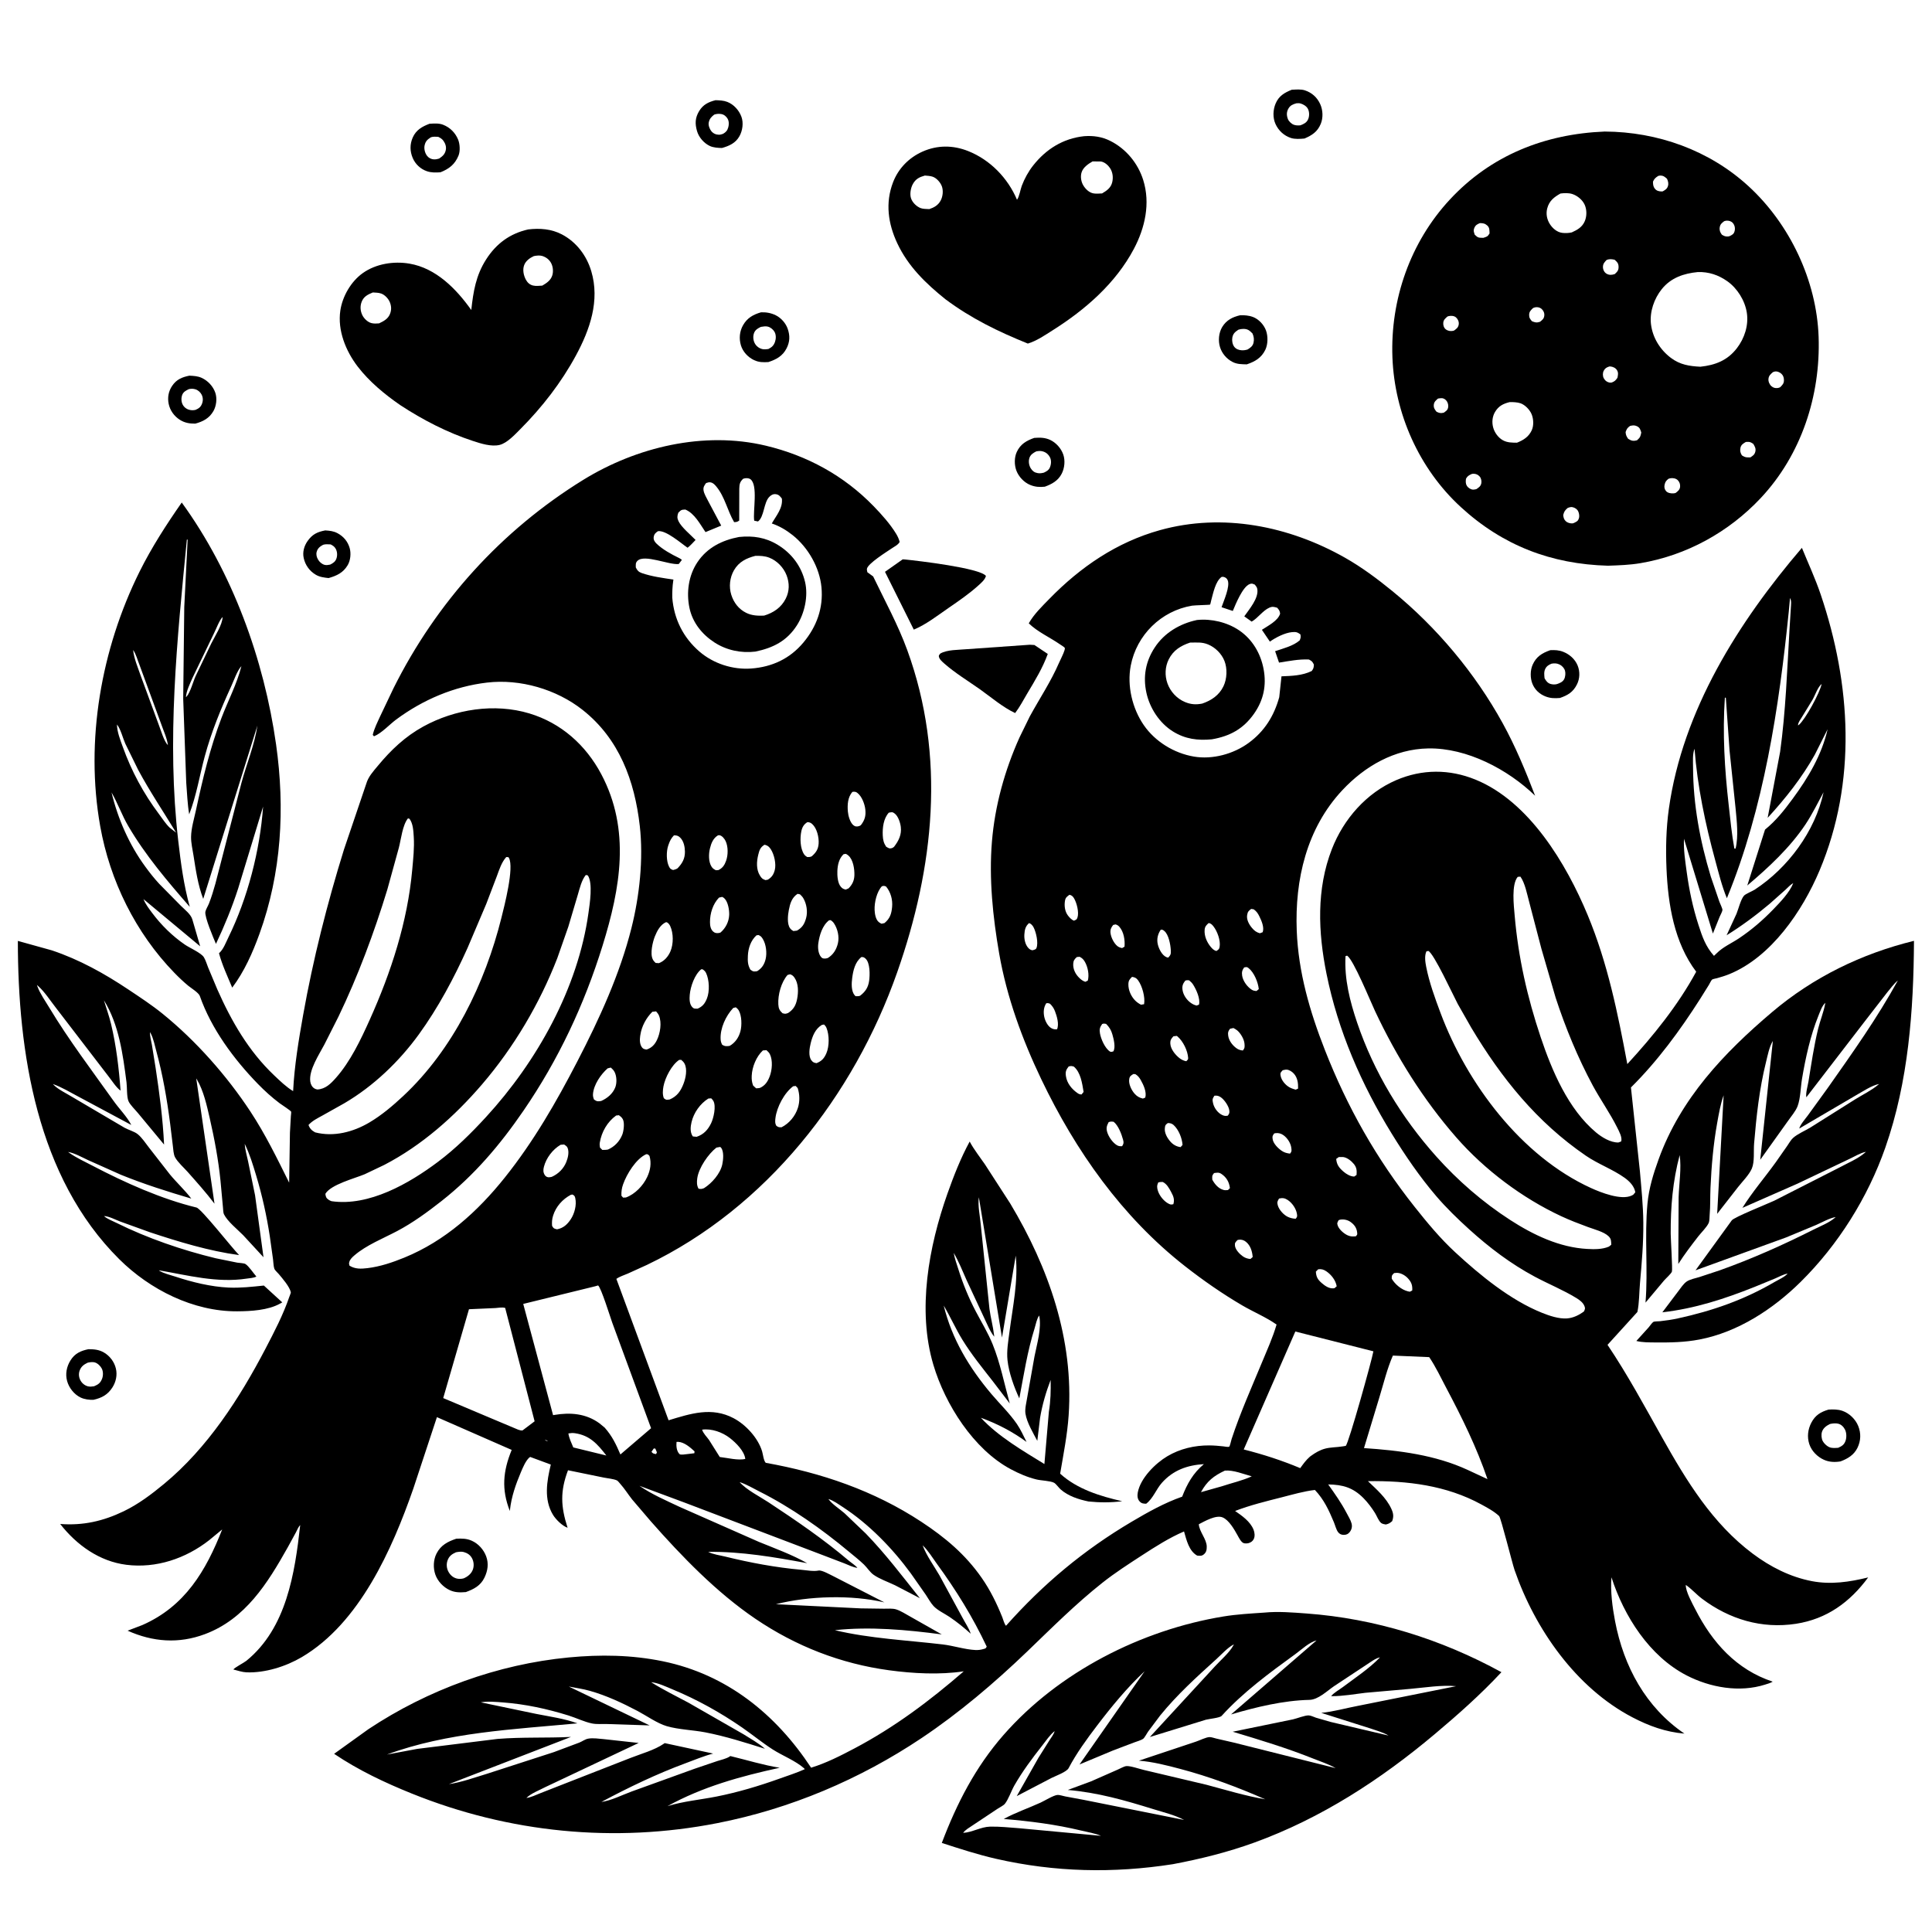 <svg version="1.1" xmlns="http://www.w3.org/2000/svg" style="display: block;" viewBox="0 0 2048 2048" width="1024" height="1024">
<path transform="translate(0,0)" fill="rgb(255,255,255)" d="M 0 0 L 0 2048 L 2048 2048 L 2048 0 L 0 0 z"/>
<path transform="translate(0,0)" fill="rgb(0,0,0)" d="M 1382.82 146.84 C 1378.3 147.266 1372.66 147.687 1368.31 146.227 C 1361.02 143.785 1355.28 138.471 1352.11 131.5 C 1349.03 124.757 1349.38 116.354 1352.26 109.631 C 1355.68 101.643 1361.64 98.234 1369.31 95.13 C 1373.76 94.956 1378.96 94.367 1383.24 95.777 C 1390.74 98.252 1396.3 103.294 1399.54 110.5 C 1402.38 116.814 1402.7 124.872 1400.06 131.285 C 1396.58 139.731 1390.78 143.405 1382.82 146.84 z M 1374.22 109.5 C 1370.64 110.521 1367.79 111.62 1365.83 115 C 1363.67 118.701 1363.74 122.2 1365.19 126.106 C 1366.11 128.57 1369.01 131.322 1371.44 132.217 C 1373.77 133.075 1376.06 133.088 1378.5 132.83 C 1381.97 131.505 1385.09 130.047 1386.67 126.445 C 1388.09 123.191 1388.1 118.657 1386.47 115.452 C 1385.04 112.621 1381.64 110.537 1378.66 109.711 C 1377.16 109.294 1375.76 109.372 1374.22 109.5 z"/>
<path transform="translate(0,0)" fill="rgb(0,0,0)" d="M 765.364 156.871 C 761.311 156.812 756.21 156.5 752.5 154.765 C 746.258 151.843 740.831 145.647 738.894 139.022 C 736.616 131.229 736.803 124.905 741.1 117.784 C 745.24 110.922 750.96 108.109 758.504 106.219 C 762.725 106.339 767.021 106.486 771 108.036 C 777.875 110.715 783.461 116.964 785.971 123.849 C 788.3 130.235 787.138 138.516 783.87 144.347 C 779.74 151.717 773.083 154.665 765.364 156.871 z M 757.065 121.5 C 753.984 123.992 752.14 125.808 751.283 129.903 C 750.681 132.777 752.224 136.766 754.008 138.988 C 756.005 141.475 758.817 142.742 761.975 142.814 C 763.591 142.851 764.986 142.355 766.5 141.857 C 769.529 140.052 771.01 138.481 771.987 135 C 772.814 132.056 772.837 128.569 771.295 125.849 C 769.867 123.327 767.4 121.35 764.5 120.881 C 762.047 120.485 759.396 120.653 757.065 121.5 z"/>
<path transform="translate(0,0)" fill="rgb(0,0,0)" d="M 466.904 182.63 C 461.945 182.966 457.272 183.126 452.499 181.49 C 445.775 179.187 440.275 174.036 437.5 167.49 C 434.473 160.351 434.37 153.013 437.468 145.884 C 440.996 137.765 447.433 134.163 455.321 131.175 C 460.126 130.952 465.102 130.439 469.678 132.227 C 477.011 135.092 482.569 140.629 485.6 147.906 C 487.536 152.552 487.983 160.257 486.019 165 C 482.173 174.29 476.025 179.024 466.904 182.63 z M 456.816 145.5 C 453.14 147.89 451.222 149.433 450.142 153.905 C 449.248 157.609 450.422 162.268 452.742 165.233 C 454.465 167.434 457.194 168.866 460 168.951 C 461.837 169.007 463.768 168.687 465.5 168.096 C 469.116 165.623 471.617 163.559 472.555 159.091 C 473.289 155.597 472.108 152.183 470.1 149.316 C 468.633 147.222 466.734 146.149 464.5 145.028 C 461.891 144.937 459.324 144.637 456.816 145.5 z"/>
<path transform="translate(0,0)" fill="rgb(0,0,0)" d="M 1704.45 599.677 C 1644.37 598.01 1592.9 578.313 1548.38 537.373 C 1504.33 496.867 1478.29 438.468 1476.03 378.842 C 1473.7 317.555 1494.98 256.682 1536.89 211.545 C 1580.54 164.526 1637.64 142 1701.03 139.439 C 1757.12 139.709 1811.92 159.253 1853.5 197.379 C 1897.29 237.526 1925.77 297.582 1927.81 357.126 C 1929.94 419.403 1909.51 482.022 1866.51 527.89 C 1832.66 564.004 1787.81 588.747 1738.87 596.994 C 1727.44 598.919 1716 599.287 1704.45 599.677 z M 1757.77 186.5 C 1754.83 188.418 1753.76 189.335 1752.23 192.5 C 1752.28 195.351 1752.31 197.553 1754.17 199.949 C 1755.93 202.211 1758.27 202.825 1761 202.95 L 1762.5 202.885 C 1765.04 201.411 1766.98 200.468 1768 197.5 C 1768.99 194.637 1768.28 192.12 1767.1 189.5 C 1764.75 187.478 1763.31 186.106 1760.04 186.123 C 1759.01 186.128 1758.68 186.262 1757.77 186.5 z M 1654.16 205.132 C 1647.4 208.96 1642.32 212.784 1640.17 220.728 C 1638.6 226.512 1639.71 232.478 1642.9 237.5 C 1645.79 242.049 1650.47 246.133 1656 246.84 C 1659.2 247.25 1663.02 247.096 1666.16 246.341 C 1672.13 243.646 1677.2 240.801 1679.91 234.5 C 1682.17 229.243 1682.19 222.479 1679.91 217.233 C 1677.63 211.992 1672.19 207.459 1666.78 205.691 C 1662.86 204.408 1658.21 204.63 1654.16 205.132 z M 1827.66 234.5 C 1825.21 236.379 1823.48 237.714 1822.98 241 C 1822.5 244.094 1823.43 246.363 1825.24 248.755 C 1827.36 250.15 1829.24 250.93 1831.86 250.692 L 1833.5 250.301 C 1836.25 248.869 1837.91 248.211 1838.75 245 C 1839.52 242.024 1838.93 238.858 1836.97 236.5 C 1835.29 234.484 1832.57 233.695 1830.02 233.927 C 1828.96 234.023 1828.59 234.194 1827.66 234.5 z M 1568.81 236.5 C 1566.07 237.635 1564.17 238.53 1562.91 241.5 C 1561.63 244.507 1562.36 245.871 1563.29 248.789 C 1566.71 252.05 1567.16 252.014 1572 252.118 L 1572.5 252.099 C 1576.23 250.798 1576.79 250.98 1578.99 247.5 C 1578.81 244.24 1579.21 241.374 1576.5 238.989 C 1573.98 236.767 1572.04 236.607 1568.81 236.5 z M 1703.15 275.5 C 1700.93 277.839 1699.2 279.482 1699.19 283 C 1699.17 285.762 1700.57 288.741 1703 290.145 C 1705.88 291.812 1708.74 291.543 1711.77 290.5 C 1714.47 287.909 1715.91 286.612 1715.74 282.5 C 1715.59 278.87 1714.07 277.55 1711.5 275.298 C 1708.29 274.698 1706.34 274.355 1703.15 275.5 z M 1799.77 288.394 C 1784.86 289.857 1771.32 294.366 1761.58 306.448 C 1753.5 316.464 1748.57 330.512 1750.09 343.5 C 1751.78 357.912 1759.76 370.726 1771.22 379.37 C 1780.85 386.63 1790.79 388.153 1802.47 388.747 C 1818.3 387.035 1831.17 382.088 1841.15 369.143 C 1849.3 358.569 1853.76 344.79 1851.7 331.455 C 1849.72 318.575 1841.58 305.562 1831 298.101 C 1821.59 291.469 1811.25 288.022 1799.77 288.394 z M 1625.16 326.5 C 1622.98 328.567 1621.07 330.247 1620.96 333.5 C 1620.84 336.748 1621.94 338.214 1623.91 340.5 C 1627.34 341.919 1628.93 342.257 1632.5 341.101 C 1634.92 339.125 1636.68 337.939 1637.02 334.5 C 1637.31 331.699 1636.03 328.961 1633.86 327.205 C 1632 325.699 1629.41 325.328 1627.09 325.82 L 1625.16 326.5 z M 1534.39 335.5 C 1532.22 337.493 1530.3 338.816 1529.94 342 C 1529.66 344.496 1530.47 347.417 1532.5 349.032 C 1534.8 350.858 1537.43 351.222 1540.25 350.731 L 1541.5 350.32 C 1543.96 348.459 1545.78 347.262 1546.3 344 C 1546.74 341.22 1545.55 338.358 1543.47 336.5 C 1541.48 334.713 1538.27 334.512 1535.72 335.081 L 1534.39 335.5 z M 1705.9 388.5 C 1703.14 389.463 1701.5 390.207 1700.03 393 C 1698.8 395.337 1698.82 398.68 1700.08 401 C 1701.48 403.59 1703.81 405.265 1706.74 405.614 L 1708.48 405.5 C 1711.68 404.216 1712.56 403.328 1714.54 400.5 C 1715.14 397.684 1715.72 395.165 1714.14 392.5 C 1712.66 389.996 1709.74 388.689 1706.92 388.449 L 1705.9 388.5 z M 1879.35 394.5 C 1876.97 396.583 1875.04 398.134 1874.66 401.5 C 1874.35 404.334 1875.61 407.396 1877.7 409.295 C 1879.7 411.103 1881.78 411.621 1884.47 411.302 C 1885.48 411.184 1886.13 410.863 1887.02 410.5 C 1889.42 408.08 1891.13 406.567 1891.05 402.864 C 1891 400.297 1890.38 398.201 1888.5 396.332 C 1886.72 394.558 1883.64 393.301 1881.12 393.88 L 1879.35 394.5 z M 1524.3 422.5 C 1522.09 424.539 1520.28 425.767 1519.9 429 C 1519.53 432.169 1520.89 434.202 1522.83 436.5 C 1525.94 437.98 1527.13 438.184 1530.5 437.455 C 1532.7 435.791 1534.48 434.972 1535.06 432 C 1535.63 429.126 1534.5 425.584 1532.25 423.726 C 1529.51 421.465 1527.45 422.033 1524.3 422.5 z M 1600.3 426.251 C 1593.36 427.961 1588.5 430.423 1584.75 436.772 C 1581.86 441.662 1581.35 447.689 1582.81 453.116 C 1584.25 458.522 1588.18 463.951 1593.11 466.682 C 1597.85 469.303 1602.8 469.22 1608.07 469.273 C 1614.94 466.532 1620.36 463.155 1623.64 456.255 C 1626.02 451.234 1625.66 444.042 1623.53 438.985 C 1621.56 434.307 1616.75 429.273 1611.88 427.52 C 1608.66 426.363 1603.71 426.149 1600.3 426.251 z M 1727.92 451.5 C 1725.03 453.577 1724.42 454.653 1723.2 458 C 1723.43 461.276 1724.12 462.494 1725.88 465.126 C 1729.02 467.076 1730.98 467.822 1734.75 466.837 L 1735.5 466.574 C 1738.78 463.483 1738.88 462.942 1739.82 458.5 C 1738.82 455.371 1738.39 453.25 1735.06 451.719 C 1732.51 450.547 1730.54 450.895 1727.92 451.5 z M 1850.67 468.5 C 1848.11 470.005 1845.71 471.35 1844.99 474.5 C 1844.25 477.717 1844.81 480.015 1846.5 482.739 C 1850.2 485.051 1851.07 484.906 1855.5 484.832 C 1858.02 483.121 1859.8 482.183 1860.66 478.995 C 1861.57 475.64 1860.23 473.244 1858.52 470.479 C 1855.09 468.288 1854.74 468.248 1850.67 468.5 z M 1559.92 502.5 C 1557.1 503.869 1555.54 504.591 1553.99 507.5 C 1553.7 510.253 1553.44 512.48 1554.97 515 C 1556.29 517.177 1558.97 518.861 1561.5 519.036 C 1562.49 519.104 1564.04 518.712 1565.03 518.5 C 1567.47 516.784 1569.47 515.676 1570.21 512.5 C 1570.76 510.171 1570.15 506.971 1568.5 505.12 C 1566.75 503.161 1564.68 502.247 1562.06 502.19 C 1561.17 502.171 1560.73 502.313 1559.92 502.5 z M 1768.71 507.5 C 1766.38 509.382 1765.25 510.594 1764.56 513.703 C 1764 516.241 1764.34 518.465 1766.02 520.5 C 1767.83 522.689 1771.31 523.173 1773.97 522.993 C 1775.11 522.916 1775.36 522.793 1776.32 522.5 C 1778.62 520.661 1780.68 519.211 1780.97 516 C 1781.21 513.372 1780.38 510.873 1778.5 509.006 C 1776.52 507.045 1773.22 506.505 1770.55 506.998 L 1768.71 507.5 z M 1661.75 538.5 C 1658.8 541.084 1658.07 542.207 1657.07 546 C 1657.39 548.665 1657.77 550.545 1659.78 552.5 C 1661.42 554.095 1664.19 554.835 1666.44 554.84 C 1667.31 554.843 1667.75 554.62 1668.5 554.339 C 1671.24 552.905 1672.6 552.615 1673.67 549.5 C 1674.57 546.892 1673.75 542.602 1671.97 540.5 C 1670.38 538.637 1667.48 537.24 1665 537.538 C 1663.69 537.696 1662.93 538.052 1661.75 538.5 z"/>
<path transform="translate(0,0)" fill="rgb(0,0,0)" d="M 1002.17 317.19 C 981.392 300.522 962.615 282.352 951.146 257.877 C 941.419 237.119 938.252 215.09 946.675 193.223 C 952.34 178.515 963.48 167.158 977.81 160.746 C 993.628 153.668 1010.27 153.772 1026.35 160.167 C 1049.65 169.44 1068.39 188.8 1078.06 211.743 C 1080.5 208.602 1081.63 200.957 1083.15 196.928 C 1086.01 189.361 1090.18 181.748 1095.2 175.398 C 1108.97 157.978 1126.99 146.753 1149.23 144.365 C 1159.05 143.642 1168.15 144.939 1176.98 149.382 C 1193.67 157.773 1206.27 173.034 1211.85 190.814 C 1219.63 215.595 1213.76 241.569 1201.91 263.922 C 1182.56 300.391 1150.45 328.289 1116 350.038 C 1107.76 355.242 1098.93 361.361 1089.55 364.201 C 1058.06 351.472 1029.56 337.639 1002.17 317.19 z M 1158.18 171.091 C 1153.42 173.846 1147.95 177.504 1146.39 183.148 C 1145.19 187.518 1146.06 192.768 1148.4 196.616 C 1150.72 200.44 1154.62 204.271 1159.24 205.023 C 1162.08 205.486 1165.35 205.159 1168.24 205.04 C 1173.23 202.117 1177.61 199.113 1179.01 193.149 C 1180.21 188.011 1179.57 182.552 1176.61 178.1 C 1174.54 174.975 1170.82 171.767 1167 171.189 L 1158.18 171.091 z M 980.401 186.091 C 974.506 187.765 970.655 189.645 967.611 195.198 C 965.378 199.273 964.223 205.817 965.743 210.274 C 967.258 214.72 971.513 218.873 975.835 220.57 C 978.49 221.612 982.268 221.488 985.103 221.664 C 990.271 219.923 994.421 217.593 997.118 212.631 C 999.452 208.339 1000.08 202.155 998.435 197.555 C 996.958 193.423 992.771 188.624 988.5 187.264 C 985.961 186.455 983.048 186.294 980.401 186.091 z"/>
<path transform="translate(0,0)" fill="rgb(0,0,0)" d="M 424.268 429.428 C 407.792 418.076 391.327 404.456 379.112 388.5 C 366.506 372.032 357.681 350.242 360.762 329.255 C 362.983 314.127 372.058 298.365 384.614 289.459 C 398.568 279.561 417.369 276.629 434.033 279.459 C 462.261 284.253 483.743 306.303 499.578 328.621 C 501.736 308.971 504.451 292.016 515.286 275.052 C 525.998 258.279 540.45 247.599 559.86 243.217 C 572.154 241.732 584.52 242.642 595.626 248.472 C 611.065 256.576 621.868 270.959 626.795 287.528 C 636.06 318.682 625.318 349.504 610.477 376.886 C 594.892 405.643 574.744 431.593 551.714 454.752 C 546.092 460.405 537.513 469.762 529.531 471.651 C 520.685 473.744 509.664 470.169 501.288 467.42 C 474.178 458.524 448.069 445.055 424.268 429.428 z M 565.84 271.5 C 561.569 273.483 557.354 276.479 555.622 281.084 C 553.765 286.023 555.068 292.155 557.535 296.64 C 559.191 299.649 561.615 301.848 565.006 302.666 C 568.124 303.418 571.672 302.966 574.843 302.766 C 579.431 300.087 583.88 297.156 585.498 291.767 C 586.742 287.624 586.161 282.255 584.007 278.5 C 581.911 274.845 578.598 272.479 574.613 271.279 C 572.137 270.533 568.342 270.94 565.84 271.5 z M 395.222 310.017 C 389.961 312.197 385.652 314.197 383.434 319.783 C 381.59 324.427 381.885 329.402 384.016 333.916 C 385.762 337.613 389.708 341.467 393.746 342.5 C 396.316 343.158 399.215 343.008 401.824 342.782 C 406.726 340.435 411.246 338.146 413.393 332.828 C 415.129 328.529 414.951 324.226 413.089 320 C 411.486 316.362 407.857 312.517 404.064 311.173 C 401.324 310.203 398.103 310.188 395.222 310.017 z"/>
<path transform="translate(0,0)" fill="rgb(0,0,0)" d="M 814.538 383.797 C 809.053 384.132 804.509 384.154 799.38 381.757 C 792.919 378.737 787.463 372.93 785.398 366.066 C 783.247 358.92 783.966 351.247 787.665 344.727 C 792.019 337.052 798.456 333.429 806.676 331.069 C 812.172 330.824 817.542 331.794 822.5 334.279 C 828.069 337.071 832.95 342.64 834.984 348.5 C 837.537 355.851 837.347 362.28 833.825 369.219 C 829.639 377.469 822.857 381.07 814.538 383.797 z M 806.571 346.5 C 803.661 347.863 800.83 349.466 799.5 352.576 C 798.029 356.014 798.273 360.349 799.95 363.661 C 801.622 366.961 804.672 369.298 808.281 370.089 C 810.314 370.534 812.46 370.226 814.5 369.964 C 818.131 368.124 820.145 366.34 821.525 362.418 C 822.665 359.179 822.767 354.994 821.103 351.918 C 819.72 349.361 816.908 347.051 814.1 346.264 C 811.686 345.587 808.999 346.128 806.571 346.5 z"/>
<path transform="translate(0,0)" fill="rgb(0,0,0)" d="M 1321.63 386.23 C 1316.26 386.085 1311.42 386.191 1306.5 383.657 C 1300.24 380.432 1295.31 374.662 1293.25 367.958 C 1291.16 361.173 1291.89 352.755 1295.61 346.607 C 1300 339.352 1306.63 335.973 1314.63 334.179 C 1318.85 333.978 1324.09 334.454 1328.07 335.946 C 1334.24 338.262 1339.71 344.088 1341.98 350.245 C 1344.22 356.318 1344.14 364.984 1341.27 370.86 C 1337.09 379.429 1330.29 383.326 1321.63 386.23 z M 1312.74 349.5 C 1309.27 351.859 1307.15 353.493 1306.32 357.859 C 1305.75 360.904 1306.4 364.893 1308.24 367.451 C 1310.12 370.059 1313.21 371.153 1316.28 371.309 C 1318.53 371.422 1320.32 371.132 1322.46 370.5 C 1325.33 368.736 1327.9 366.978 1328.74 363.5 C 1329.61 359.868 1329.14 356.858 1327.7 353.5 C 1324.63 350.352 1322.61 348.615 1317.96 348.65 C 1316.1 348.664 1314.51 348.918 1312.74 349.5 z"/>
<path transform="translate(0,0)" fill="rgb(0,0,0)" d="M 207.033 449.064 C 201.045 449.143 195.73 448.261 190.582 444.969 C 184.658 441.182 180.287 435.177 178.828 428.259 C 177.387 421.428 178.598 414.727 182.523 408.964 C 187.167 402.146 192.954 399.821 200.707 398.229 C 205.302 398.451 209.607 398.624 213.845 400.577 C 220.356 403.578 225.893 409.478 228.23 416.297 C 230.295 422.318 229.367 430.256 226.262 435.707 C 221.883 443.394 215.278 446.818 207.033 449.064 z M 200.192 412.5 C 197.316 413.867 194.422 415.341 193.204 418.5 C 191.992 421.647 192.037 425.532 193.5 428.583 C 194.886 431.473 197.519 433.586 200.608 434.398 C 202.96 435.016 204.835 434.983 207.23 434.5 C 210.751 432.949 212.772 431.57 214.178 427.849 C 215.37 424.697 215.273 421.312 213.72 418.296 C 212.432 415.793 209.939 413.551 207.245 412.709 C 204.796 411.944 202.695 411.951 200.192 412.5 z"/>
<path transform="translate(0,0)" fill="rgb(0,0,0)" d="M 1107.57 515.913 C 1102.02 516.542 1097.22 516.18 1092 514.046 C 1085.57 511.417 1079.9 505.409 1077.43 498.939 C 1075.14 492.91 1075.1 484.947 1077.85 479.044 C 1081.69 470.771 1088.04 467.131 1096.32 464.197 C 1102.35 463.732 1107.74 463.757 1113.32 466.382 C 1119.53 469.307 1124.83 475.299 1127.09 481.769 C 1129.31 488.105 1128.52 496.157 1125.47 502.115 C 1121.66 509.565 1115.06 513.187 1107.57 515.913 z M 1098.43 478.5 C 1095.15 480.177 1092.16 482.035 1091.1 485.825 C 1090.1 489.382 1090.77 493.486 1092.74 496.585 C 1094.56 499.432 1096.61 500.939 1099.96 501.51 C 1102.35 501.919 1104.17 501.6 1106.5 501.043 C 1109.26 499.753 1111.69 498.485 1112.94 495.5 C 1114.33 492.196 1114.67 487.937 1112.95 484.705 C 1111.15 481.335 1108.49 479.214 1104.78 478.342 C 1102.52 477.812 1100.68 478.1 1098.43 478.5 z"/>
<path transform="translate(0,0)" fill="rgb(0,0,0)" d="M 152.098 953.096 C 154.233 958.474 157.851 963.142 161.287 967.748 C 170.879 980.605 182.854 992.381 196.103 1001.43 C 200.936 1004.74 213.305 1010.12 216.127 1014.74 C 218.014 1017.83 219.329 1022.36 220.702 1025.75 L 230.358 1048.78 C 245.326 1082.56 263.54 1114.22 290.584 1139.9 C 296.757 1145.76 303.418 1152.25 310.724 1156.64 C 312.072 1129.68 316.616 1102.42 321.349 1075.86 C 331.864 1016.85 346.829 957.809 364.601 900.566 L 388.2 830.959 C 390.371 823.358 395.517 817.853 400.473 811.868 C 414.416 795.032 429.435 780.734 448.74 770.132 C 482.244 751.731 524.165 745.148 561.108 756.253 C 594.823 766.387 620.958 789.753 637.342 820.608 C 668.675 879.616 657.651 941.502 638.737 1002.46 C 619.316 1065.05 592.034 1123.22 554.982 1177.27 C 530.028 1213.68 502.762 1245.84 467.94 1273.22 C 453.202 1284.81 437.587 1296.21 421 1304.98 C 406.332 1312.74 388.247 1319.89 375.649 1330.79 C 373.469 1332.68 370.984 1334.94 370.253 1337.84 C 369.793 1339.66 370.059 1340 370.5 1341.69 C 376.613 1345.38 382.634 1345.1 389.5 1344.28 C 403.018 1342.66 416.049 1338.24 428.614 1333.11 C 471.857 1315.44 506.289 1284.32 535.108 1248.26 C 565.614 1210.1 589.658 1168.28 612.07 1125 C 635.241 1080.26 657.01 1032.89 669.334 983.869 C 677.885 949.858 682.189 910.481 678.199 875.506 C 672.724 827.519 656.416 783.169 617.538 752.493 C 589.852 730.648 551.39 719.452 516.287 723.565 C 481.187 727.677 448.333 741.745 420.027 762.682 C 412.861 767.983 404.546 777.291 396.457 780.5 L 395.125 779 C 396.764 772.071 400.14 765.538 403.085 759.077 L 417.124 729.581 C 462.6 638.466 531.573 562.193 618.184 508.731 C 674.685 473.855 746.139 456.809 811.666 472.414 C 855.471 482.846 894.565 504.088 926.037 536.548 C 934.507 545.283 943.461 555.251 949.83 565.659 C 951.612 568.571 952.836 571.195 953.661 574.5 C 952.072 577.538 948.015 579.466 945.235 581.352 C 939.998 584.904 919.758 597.5 918.975 603 C 918.806 604.192 919.274 605.389 919.423 606.583 L 925.599 611.058 C 937.982 636.866 951.903 662.195 961.728 689.131 C 1002.84 801.843 990.105 919.512 951.089 1030.59 C 905.123 1161.46 812.476 1280.15 685.734 1340.86 L 665.552 1350.03 C 661.573 1351.74 656.868 1353.17 653.377 1355.66 L 708.72 1505.56 C 732.035 1498.5 754.397 1491.06 777.693 1503.38 C 790.648 1510.24 803.602 1524.33 807.863 1538.5 C 808.844 1541.76 809.448 1548.35 811.71 1550.64 C 870.54 1561.16 926.38 1580.1 976.634 1613.14 C 1001.95 1629.79 1023.27 1647.67 1040.7 1672.69 C 1049.68 1685.57 1056.67 1699.82 1062.49 1714.38 C 1063.5 1716.9 1064.57 1721.48 1066.4 1723.39 C 1105.87 1679.03 1148.59 1643.31 1199.65 1613.09 C 1216.66 1603.03 1234.45 1593.05 1253.14 1586.53 C 1258.41 1572.92 1264.8 1561.46 1276.2 1552.03 C 1258.65 1553.11 1243.65 1558.4 1231.71 1571.78 C 1225.55 1578.67 1222.41 1588.38 1215 1594.01 C 1212.07 1593.95 1210.09 1593.84 1207.98 1591.5 C 1205.63 1588.91 1205.49 1585.3 1206.11 1582 C 1208.96 1566.83 1224.78 1551.15 1237.48 1543.64 C 1250.93 1535.69 1266.37 1532.09 1281.95 1532.2 C 1286.94 1532.24 1291.91 1532.65 1296.87 1533.21 C 1298.43 1533.39 1301.68 1534.14 1303 1533.53 C 1303.76 1533.18 1304.96 1527.28 1305.6 1525.32 C 1314.6 1497.89 1326.75 1470.76 1337.8 1444.07 C 1343.22 1430.99 1349.26 1417.67 1353.22 1404.09 C 1341.93 1396.16 1328.67 1390.72 1316.74 1383.73 C 1295.76 1371.44 1275.38 1357.26 1256.23 1342.28 C 1189.42 1290.01 1140.15 1220.02 1103.79 1144.02 C 1083.63 1101.87 1067.21 1057.04 1059.18 1010.85 C 1052.44 972.055 1048.24 931.421 1051.49 892.077 C 1054.64 853.994 1065.05 816.599 1080.68 781.811 L 1091.62 759.435 C 1102.14 740.183 1113.92 722.692 1122.72 702.387 C 1124.57 698.13 1127.15 693.526 1128.5 689.104 C 1128.56 688.916 1128.92 687.134 1128.8 686.907 C 1128.2 685.851 1124.93 683.935 1123.82 683.167 C 1113.19 675.764 1099.75 669.787 1090.53 660.76 C 1096.08 650.97 1104.59 642.8 1112.41 634.778 C 1145.34 601 1183.8 574.734 1229.57 561.986 C 1296 543.482 1366.4 557.574 1425.67 591.155 C 1443.52 601.265 1460.11 613.644 1475.98 626.596 C 1522.95 664.924 1563.6 713.441 1592.88 766.594 C 1606.5 791.302 1617.17 817.211 1627.28 843.5 C 1598.44 815.613 1555.07 792.653 1514 793.363 C 1478.33 793.979 1446.79 812.102 1422.86 837.712 C 1385.03 878.215 1372.5 932.515 1374.6 986.591 C 1376.3 1030.52 1388.42 1072.13 1404.37 1112.86 C 1428.18 1173.7 1459 1228.2 1499.62 1279.37 C 1513.03 1296.26 1526.7 1312.79 1542.58 1327.45 C 1568.96 1351.83 1601.01 1378.14 1634.53 1391.61 C 1642.48 1394.81 1652.36 1398.15 1661 1397.58 C 1667.62 1397.14 1673.94 1394.04 1679.13 1390.11 C 1680.12 1387.58 1680.63 1387.14 1679.58 1384.51 C 1678.05 1380.68 1674.39 1378.04 1671 1375.96 C 1657.03 1367.4 1641.36 1361.08 1626.87 1353.31 C 1601.38 1339.65 1578.82 1322.53 1557.43 1303.18 C 1545.18 1292.08 1533.03 1280.32 1522.3 1267.74 C 1504.81 1247.23 1489.49 1224.81 1475.38 1201.88 C 1443.12 1149.47 1418.4 1092.78 1406.16 1032.3 C 1397.26 988.35 1395.29 942.456 1411.88 899.981 C 1424.3 868.162 1448.44 840.57 1480 826.996 C 1507.51 815.162 1536.44 815.154 1564.11 826.439 C 1621.05 849.664 1660.36 915.607 1682.99 970 C 1704.17 1020.91 1714.94 1074.04 1725.03 1127.97 C 1752.34 1098.3 1778.78 1065.63 1798.04 1030.06 C 1774.73 999.258 1768.16 958.625 1766.56 920.879 C 1765.66 899.878 1766.13 878.175 1769.06 857.342 C 1783.7 752.97 1842.8 659.406 1910.1 580.742 C 1916.84 597.274 1924.3 613.257 1930.03 630.212 C 1962.23 725.459 1968.46 828.685 1928.76 922.859 C 1910.75 965.58 1877.58 1014.57 1832.99 1032.69 C 1828.81 1034.39 1824.5 1035.66 1820.17 1036.9 C 1819.13 1037.2 1815.67 1037.78 1814.9 1038.39 C 1813.89 1039.2 1812.3 1042.7 1811.58 1043.88 L 1802.23 1058.87 C 1781.03 1092.13 1756.98 1124.93 1728.87 1152.75 L 1738.39 1241.81 C 1739.93 1259.62 1741.81 1277.89 1741.98 1295.76 C 1742.19 1317.13 1740.42 1338.39 1738.49 1359.65 C 1737.59 1369.59 1737.77 1381.14 1735.69 1390.77 L 1704.04 1425.59 C 1725.19 1457.02 1743.41 1490.84 1761.96 1523.88 C 1787.74 1569.76 1815.13 1614.87 1857.97 1646.96 C 1876.6 1660.92 1897.77 1671.72 1920.75 1676.1 C 1940.91 1679.94 1960.68 1676.96 1980.34 1672.13 C 1960.96 1698.43 1936.46 1716.24 1903.78 1721.28 C 1867.56 1726.86 1833.21 1716.51 1804.25 1694.73 C 1798.21 1690.19 1793.21 1684.34 1787.02 1680.08 L 1786.25 1679.17 L 1787.02 1680.08 C 1786.77 1687 1793.85 1699.51 1796.98 1705.68 C 1815 1741.17 1840.72 1769.92 1879.13 1782.62 C 1876.79 1784.1 1873.84 1784.87 1871.2 1785.71 C 1843.97 1794.43 1812.84 1788.88 1787.89 1776.01 C 1748.45 1755.66 1721.51 1713.27 1708.22 1672 C 1706.96 1686.82 1709.25 1703.96 1712.03 1718.5 C 1721.23 1766.65 1744.65 1809.85 1785.56 1837.71 C 1765.55 1835.98 1748.05 1829.64 1730.34 1820.38 C 1670.6 1789.16 1627.16 1726.87 1605.5 1664.3 C 1603.01 1657.1 1591.03 1608.9 1589.14 1607.1 C 1583.91 1602.11 1576.47 1598.16 1570.16 1594.71 C 1533.16 1574.5 1491.6 1569.52 1450.06 1570.09 C 1459.16 1578.79 1469.38 1587.58 1474.77 1599.17 C 1477.04 1604.02 1477.61 1607.47 1475.75 1612.5 C 1473.33 1614.56 1472.1 1615.34 1469 1616.03 C 1467.4 1615.73 1465.48 1615.49 1464.15 1614.47 C 1461.41 1612.37 1459.49 1606.94 1457.61 1603.93 C 1454.11 1598.36 1449.94 1592.71 1445.3 1588.04 C 1434.18 1576.84 1423.38 1573.79 1407.94 1573.56 C 1414.97 1583.39 1421.86 1593.13 1427.47 1603.87 C 1429.23 1607.24 1431.8 1611.34 1432.73 1615 C 1433.56 1618.26 1432.86 1621.3 1430.83 1623.96 C 1429.15 1626.16 1427.26 1626.98 1424.5 1627.03 C 1421.86 1627.08 1419.78 1626.04 1418.26 1623.92 C 1416.38 1621.28 1415.21 1616.55 1413.93 1613.5 C 1408.59 1600.73 1403.44 1589.57 1393.85 1579.42 C 1382.19 1580.76 1370.35 1584.24 1359 1587.13 C 1342.3 1591.38 1325.34 1595.48 1309.24 1601.69 C 1316.7 1606.85 1325.27 1612.79 1328.81 1621.5 C 1329.98 1624.4 1330.49 1628.6 1329 1631.5 C 1327.82 1633.8 1326.11 1634.94 1323.7 1635.73 C 1322.34 1636.18 1319.46 1636.28 1318.16 1635.72 C 1315.38 1634.51 1313.14 1629.78 1311.71 1627.24 C 1308.33 1621.21 1302.76 1611.3 1295.99 1608.5 C 1289 1605.61 1277.08 1612.53 1270.79 1615.77 C 1271.34 1623.86 1279.18 1631.56 1279.19 1639.5 C 1279.2 1642.93 1278.8 1645.56 1275.94 1647.83 C 1273.67 1649.64 1271.66 1649.26 1269 1648.97 C 1260.3 1644.09 1257.71 1632.37 1255.12 1623.4 C 1239.48 1630.1 1224.77 1639.49 1210.52 1648.75 C 1196.43 1657.91 1181.92 1667.24 1168.74 1677.67 C 1140.1 1700.31 1114.79 1725.77 1088.53 1750.98 C 1054.09 1784.04 1016.59 1815.89 976.889 1842.44 C 911.456 1886.22 837.783 1917.44 760.43 1932.59 C 651.303 1953.97 539.678 1942.89 436.528 1901.24 C 407.668 1889.58 380.1 1876.56 354.176 1859.12 L 390.621 1832.94 C 453.553 1791.16 527.654 1764.17 602.874 1756.96 C 636.338 1753.76 669.46 1754.21 702.5 1760.99 C 770.184 1774.87 822.295 1816.88 859.805 1873.83 C 875.783 1868.93 890.909 1861.23 905.656 1853.44 C 948.186 1830.99 985.387 1803.08 1021.63 1771.67 C 995.998 1775.53 967.982 1774.01 942.375 1770.54 C 891.158 1763.59 843.597 1745.02 800.812 1716.01 C 759.639 1688.1 722.698 1649.91 689.894 1612.67 L 670.098 1589.5 C 665.801 1584.08 662.054 1577.97 657.433 1572.85 C 656.601 1571.93 654.958 1569.75 653.971 1569.3 C 650.299 1567.61 643.777 1567.09 639.734 1566.24 L 602.11 1558.53 C 593.684 1580.91 594.391 1596.86 601.669 1619.49 C 596.077 1617.58 589.191 1610.7 586.214 1605.81 C 576.271 1589.47 579.65 1570 583.888 1552.5 L 562.044 1544.42 L 560.81 1545.3 C 556.954 1549.07 554.189 1555.81 552.109 1560.73 C 546.731 1573.44 542.147 1586.54 540.597 1600.32 L 540.451 1601.71 C 531.426 1578.69 533.151 1559.61 542.413 1536.97 L 463.155 1502.23 L 438.139 1578 C 415.717 1642.29 381.201 1720.47 319.913 1756.62 C 303.113 1766.53 280.848 1773.56 261.208 1772.74 C 256.759 1772.55 251.738 1770.85 247.411 1769.74 C 248.205 1767.93 258.654 1762.56 261.186 1760.5 C 303.747 1725.86 312.547 1667.72 318.229 1616.61 C 316.321 1618.47 315.058 1621.81 313.773 1624.22 L 305.033 1640.22 C 283.656 1678.32 260.145 1716.18 217.249 1732.25 C 189.368 1742.69 162.017 1740.56 135.254 1728.59 L 150.923 1722.61 C 196.094 1702.74 218.255 1665.25 235.527 1621.28 L 221.71 1632.68 C 196.875 1652.13 165.497 1662.71 133.983 1658.75 C 105.324 1655.14 81.205 1637.77 63.802 1615.47 C 87.936 1617.32 109.197 1612.54 130.926 1602.1 C 146.706 1594.52 160.582 1584.02 174 1572.92 C 220.02 1534.85 253.991 1482.16 281.435 1429.66 C 290.748 1411.84 300.115 1393.85 306.652 1374.8 C 306.88 1374.14 308.418 1370.46 308.303 1369.91 C 307.024 1363.9 299.435 1355.24 295.511 1350.55 C 294.453 1349.28 291.393 1346.49 290.865 1345.08 C 289.866 1342.39 289.832 1337.8 289.415 1334.88 L 285.999 1310.5 C 282.652 1288.6 277.904 1267.15 271.503 1245.94 C 268.044 1234.48 264.678 1223.3 259.39 1212.51 C 259.774 1218.58 261.681 1225.01 262.963 1231 L 270.374 1267.03 L 279.322 1332.74 L 257.769 1309.36 C 251.742 1303.24 241.084 1294.76 237.323 1287.04 C 236.574 1285.51 236.554 1281.46 236.327 1279.68 L 233.738 1251.67 C 231.467 1229.26 227.283 1206.98 222.253 1185.03 C 219.228 1171.83 215.821 1156.4 208.922 1144.64 L 208.019 1143.15 L 207.103 1141.01 L 208.019 1143.15 L 227.362 1275.96 C 218.518 1264.25 208.678 1253.28 198.951 1242.31 C 194.88 1237.72 188.525 1232.14 185.611 1226.85 C 183.867 1223.69 183.676 1218.21 183.227 1214.65 L 180.363 1191.14 C 177.015 1165.3 172.559 1139.25 165.67 1114.1 C 164.065 1108.24 162.629 1100.85 159.832 1095.52 L 159.047 1094.09 L 158.251 1093.08 L 159.047 1094.09 C 158.808 1098.49 160.18 1102.82 160.943 1107.14 L 165.005 1132.3 C 169.049 1159.13 172.662 1186.16 173.923 1213.28 L 146.168 1179.82 C 143.387 1176.41 137.699 1170.98 136.131 1167.1 C 134.256 1162.45 134.783 1152.63 134.109 1147.38 C 130.348 1118.08 126.077 1085.77 110.13 1060.31 C 112.659 1068.67 115.637 1076.84 117.688 1085.34 C 123.212 1108.24 126.068 1132.61 127.804 1156.11 C 123.134 1152.89 118.208 1144.89 114.542 1140.36 L 59.167 1068.18 C 53.371 1060.82 47.394 1051.39 40.499 1045.29 L 39.137 1044.12 L 38.243 1043.01 L 39.137 1044.12 L 39.677 1045.67 C 42.449 1053.3 48.022 1061.15 52.232 1068.13 C 72.939 1102.49 97.382 1134.68 120.636 1167.35 C 126.446 1175.51 134.666 1183.71 139.185 1192.51 L 82.26 1162.02 C 73.77 1157.52 65.132 1152.27 56.056 1149.12 L 54.005 1148.01 L 56.056 1149.12 L 57.105 1150.21 C 61.957 1155.05 70.136 1158.9 76.108 1162.55 L 131.896 1195.37 C 136.13 1197.78 142.409 1199.38 145.966 1202.26 C 150.47 1205.91 154.289 1211.78 157.859 1216.38 L 179.996 1244.8 C 187.216 1253.58 195.966 1261.58 202.792 1270.56 C 177.713 1263.19 152.443 1255.16 128.208 1245.32 L 93.353 1229.76 C 86.978 1226.81 79.046 1222.27 72.128 1221.11 L 70.005 1220.01 L 72.128 1221.11 L 73.553 1222.13 C 81.114 1227.45 90.276 1231.62 98.5 1235.92 C 132.435 1253.67 171.096 1271.01 208.277 1280.03 C 213.456 1281.28 245.888 1322.84 253.45 1330.44 C 221.789 1326.2 189.293 1316.3 159.032 1306.28 L 127.126 1294.76 C 122.213 1292.88 115.466 1289.25 110.211 1289.06 L 108 1288 L 106 1287 L 105.005 1286.24 L 106 1287 L 108 1288 L 110.211 1289.06 C 113.369 1292.01 119.685 1294.43 123.636 1296.39 C 156.368 1312.59 192.96 1325.15 228.494 1333.77 L 251.413 1338.44 C 253.467 1338.79 258.642 1338.95 260.141 1339.89 C 263.79 1342.19 268.73 1349.72 271.773 1353.2 C 268.867 1354.75 264.768 1354.88 261.5 1355.38 C 230.111 1360.19 199.172 1351.87 168.484 1346.57 L 168.951 1347.03 C 173.4 1349.89 180.93 1351.62 185.983 1353.3 C 203.575 1359.12 223.694 1364.05 242.246 1364.88 C 254.912 1365.44 267.148 1364.04 279.719 1362.74 L 299.203 1380.56 L 298.385 1381.05 L 297 1381.82 C 284.174 1389.02 265.84 1389.96 251.464 1390.05 C 205.04 1390.35 158.958 1367.1 126.478 1334.86 C 38.941 1247.96 18.971 1115.36 18.929 997.398 L 55.031 1007.44 C 84.251 1017.24 110.655 1031.95 136.171 1048.98 C 148.5 1057.21 160.873 1065.32 172.403 1074.66 C 207.751 1103.31 240.37 1140.22 265.368 1178.16 C 281.321 1202.37 293.647 1227.77 306.519 1253.66 L 307.348 1200.66 L 308.326 1183.23 C 308.374 1182.47 308.844 1178.97 308.63 1178.45 C 308.107 1177.19 298.261 1170.89 296.376 1169.46 C 288.132 1163.23 280.533 1156.37 273.338 1148.97 C 247.912 1122.81 223.986 1090.58 211.81 1055.77 C 210.593 1052.29 202.615 1047.47 199.552 1044.94 C 194.338 1040.63 189.505 1036.03 184.8 1031.18 C 143.722 988.857 116.498 933.592 106.211 875.744 C 90.126 785.291 107.22 687.964 147.94 605.969 C 160.643 580.39 176.338 556.099 192.649 532.691 C 246.382 606.654 279.889 699.001 292.658 789.181 C 302.254 856.948 298.429 925.397 275.022 990 C 267.795 1009.95 258.972 1029.88 246.16 1046.92 C 241.163 1034.99 235.512 1023 232.155 1010.5 C 236.913 1006.26 239.256 999.451 242.031 993.81 C 262.577 952.03 275.592 901.43 278.895 854.989 L 252.482 941.737 C 246.127 961.523 237.825 981.762 228.919 1000.56 C 226.456 994.785 216.58 971.721 217.719 966.456 C 218.286 963.84 220.476 960.402 221.5 957.808 C 224.212 950.942 226.341 943.791 228.346 936.691 L 256.012 829.649 C 261.511 809.382 269.753 789.977 272.864 769.133 L 215.435 952.856 C 209.804 938.184 207.561 922.454 205.14 906.987 C 204.139 900.597 202.459 893.581 202.543 887.124 C 202.661 877.947 205.797 867.761 207.734 858.751 C 214.865 825.571 222.684 792.837 234.783 761.026 C 241.752 742.705 251.088 725.197 255.904 706.133 C 251.565 710.613 247.849 721.486 245.171 727.33 C 233.964 751.785 224.072 775.815 217.043 801.829 C 211.559 822.127 208.206 843.632 200.548 863.213 C 198.699 852.195 198.309 840.763 197.416 829.614 L 194.198 740.657 L 195.33 643.417 L 198.903 572.003 L 198.082 572.003 C 187.684 678.421 176.562 784.761 188.971 891.5 C 191.756 915.448 194.728 937.979 201.169 961.312 C 177.51 934.147 154.224 906.828 135.951 875.628 C 129.209 864.116 124.845 851.457 118.225 840.013 C 124.941 867.897 136.879 895.253 153.862 918.473 C 158.505 924.822 163.403 931.11 168.769 936.87 L 191.776 960.222 C 195.921 964.355 202.48 969.214 203.983 974.943 L 212.195 1003.13 L 152.098 953.096 L 151.188 952.005 L 152.098 953.096 z M 197.098 738.995 L 197.864 738.342 C 201.808 733.865 204.794 722.272 207.439 716.551 L 224.03 681.973 C 227.803 674.412 235.716 662.342 236 654 L 236.752 653.005 L 236 654 C 232.391 657.683 229.424 666.174 226.983 671 L 203.948 718.814 C 201.301 724.985 197.57 732.258 197.098 738.995 z M 1932.05 721.995 L 1933 720 L 1933.98 718.005 L 1933 720 L 1932.05 721.995 z M 1906 768.968 L 1906.91 768.363 C 1913.46 763.014 1929.3 734.234 1931 725 L 1931.99 723.005 L 1931 725 C 1926.72 728.628 1924.12 736.992 1921.21 742.005 L 1909.95 760.392 C 1908.59 762.664 1906.5 765.336 1906.05 767.979 L 1906 768.968 L 1905.03 770.009 L 1904.24 770.995 L 1905.03 770.009 L 1906 768.968 z M 124 768 C 124.079 775.9 127.562 784.515 130.23 791.918 C 139.506 817.67 152.006 840.883 168.413 862.794 C 171.953 867.522 175.652 873.358 179.928 877.392 L 186.704 882.657 C 173.272 860.516 158.725 838.898 146.473 816.09 L 132.77 788.186 C 130.18 782.329 127.934 772.841 124 768 L 123.251 767.005 L 124 768 z M 178 789.917 L 178.995 791.898 L 178 789.917 C 177.069 782.392 173.231 774.446 170.766 767.209 L 147.871 704.837 C 145.891 699.988 144.168 693.172 141.117 689.005 C 142.01 697.933 146.117 707.526 149.042 715.988 L 168.392 768.571 C 170.593 774.155 173.8 785.776 178 789.917 z M 1896.18 648.26 C 1885.84 750.124 1869.71 856.991 1830.56 952.154 C 1825.17 939.171 1821.83 925.215 1818.13 911.662 C 1807.68 873.34 1799.31 833.38 1796.27 793.715 C 1794.02 799.426 1794.69 807.554 1794.71 813.681 C 1794.87 853.057 1802.08 891.36 1813.43 928.961 L 1822.64 955.937 C 1823.32 957.796 1826.02 963.263 1825.87 964.691 C 1825.67 966.498 1823.6 970.133 1822.85 971.945 L 1815.74 989.601 L 1785.1 889.136 C 1784.51 900.675 1786.38 912.591 1787.93 924 C 1790.55 943.295 1794.45 961.95 1800.45 980.483 C 1804.55 993.142 1807.95 1003.13 1816.88 1013.25 L 1818.03 1012.15 L 1819.77 1010.5 C 1826.43 1003.76 1835.68 999.831 1843.55 994.548 C 1856.93 985.566 1868.58 975.515 1879.75 963.962 C 1887.12 956.343 1897.08 946.033 1900.92 936.121 L 1901.87 935.028 L 1900.92 936.121 C 1897.96 937.72 1895.12 940.953 1892.61 943.221 L 1875.8 958.168 C 1861.3 970.365 1846.38 981.426 1830.27 991.443 L 1840.77 968.625 C 1842.81 963.561 1845.21 953.719 1848.54 949.643 C 1850.27 947.538 1857.43 944.79 1860.08 943.06 C 1895.37 920.014 1924.1 881.193 1933.06 839.802 C 1926.77 851.221 1921.19 862.904 1913.95 873.793 C 1897.49 898.511 1874.7 919.641 1852.18 938.689 L 1871 879.419 C 1882.75 869.884 1891.46 858.739 1900.38 846.628 C 1916.79 824.336 1931.13 800.253 1937.35 773.015 L 1923.77 800 C 1910.13 824.428 1892.67 846.395 1873.79 866.943 L 1887.01 796.897 C 1892.9 754.276 1894.43 710.568 1896.93 667.611 L 1898.38 644.204 C 1898.53 640.801 1899.25 636.972 1897.5 633.912 L 1896.18 648.26 z M 784.033 1571.11 C 791.416 1579.44 805.237 1586.31 814.712 1592.55 C 843.778 1611.7 873.302 1631.88 899.798 1654.42 C 902.439 1656.67 906.79 1659.3 908.863 1662 C 904.424 1661.51 899.427 1658.97 895.272 1657.32 L 873.261 1648.9 L 725.238 1592.64 L 677.855 1575.04 C 690.96 1584.11 705.979 1590.52 720.351 1597.33 L 804.451 1634.45 C 821.518 1641.43 839.631 1647.97 855.662 1657.04 C 820.999 1650.64 785.955 1644.6 750.637 1645.04 C 755.933 1647.78 763.084 1648.64 768.897 1650.07 C 795.728 1656.64 822.008 1661.56 849.553 1664.05 C 854.961 1664.54 862.423 1665.97 867.689 1664.86 C 871.247 1664.11 880.361 1669.45 883.938 1671.12 L 937.47 1698.59 C 902.257 1690.41 857.56 1691.7 822.528 1700.52 L 912.541 1704.95 L 936.885 1705.29 C 940.949 1705.33 946.115 1704.81 950 1706.03 C 955.017 1707.6 960.32 1711.17 964.992 1713.69 L 998.294 1732.54 C 961.543 1727.66 921.936 1724.03 884.964 1728.06 C 921.977 1736.9 961.633 1738.7 999.406 1743.18 C 1010.75 1744.53 1022.77 1748.54 1033.98 1749.09 C 1036.98 1749.23 1039.58 1748.9 1042.47 1748.05 C 1044.81 1747.37 1044.71 1747.72 1045.96 1745.5 C 1030.96 1713.73 1013.59 1685.78 992.959 1657.45 C 988.336 1651.1 983.783 1643.45 978.027 1638.11 L 977.073 1636.96 L 976.011 1635.22 L 977.073 1636.96 L 978.027 1638.11 C 982.005 1648.92 990.093 1659.96 995.898 1670 L 1020.14 1714.58 C 1022.97 1720.02 1027.23 1726.1 1029.02 1731.83 C 1021.9 1725.37 1014.48 1719.36 1006.5 1713.98 C 1001.26 1710.45 993.908 1707.1 989.624 1702.5 C 986.442 1699.08 984 1694.35 981.37 1690.49 L 965.559 1667.93 C 946.04 1641.24 920.958 1615.41 893.182 1597.39 C 888.479 1594.34 883.498 1590.61 878.125 1589.01 L 877 1588.03 L 876.005 1587.24 L 877 1588.03 L 878.125 1589.01 C 881.974 1594.48 890.05 1599.56 895.258 1604.12 L 917.7 1625.54 C 938.78 1647.31 956.291 1670.54 975.09 1694.13 L 948.759 1680.44 C 941.59 1677 932.427 1673.85 925.993 1669.31 C 922.255 1666.68 919.194 1661.73 915.844 1658.5 C 910.932 1653.76 905.414 1649.47 900.171 1645.1 C 871.136 1620.85 838.526 1597.86 804.711 1580.88 C 798.209 1577.62 791.819 1573.73 784.91 1571.39 L 784.033 1571.11 L 782.09 1570.03 L 784.033 1571.11 z M 690.223 1783.2 C 702.959 1791.21 716.493 1797.81 729.748 1804.91 L 788.197 1838.42 C 795.735 1843.18 804.232 1847.83 810.849 1853.76 C 790.065 1847.21 769.21 1840.55 747.787 1836.39 C 734.588 1833.83 719.511 1833.51 706.747 1829.79 C 696.717 1826.86 685.275 1818.69 675.832 1813.71 C 659.679 1805.2 642.762 1797.3 625.15 1792.33 C 617.876 1790.27 610.36 1789.28 602.963 1787.8 L 688.641 1829 L 643.647 1827.55 C 638.331 1827.34 632.733 1828 627.5 1826.93 C 619.252 1825.23 610.72 1821.01 602.619 1818.49 C 579.874 1811.44 557.054 1806.46 533.27 1804.65 C 525.791 1804.08 517.104 1803.23 509.695 1804.56 L 568.44 1816.82 C 582.918 1819.68 598.258 1821.79 612.127 1826.83 C 544.841 1833.18 474.194 1836.22 410.129 1859.9 L 442.25 1853.9 L 527.342 1843.34 C 553.43 1841.2 579.291 1842.51 605.311 1841.21 L 475.895 1891.24 C 489.217 1889.33 502.971 1884.27 515.904 1880.38 L 587.183 1857.3 L 614.066 1847.23 C 617.21 1846 620.173 1843.63 623.5 1843.04 C 628.692 1842.1 634.793 1843.14 640.049 1843.55 L 677.019 1847.61 L 578.355 1894.26 C 572.37 1897.43 562.491 1901.18 558.017 1905.93 L 556.005 1906.86 L 558.017 1905.93 C 563.024 1905.27 568.286 1902.62 573.018 1900.77 L 601.875 1889.47 L 668.339 1863.5 C 679.69 1859.03 693.831 1855.24 703.821 1848.33 L 704.603 1847.77 L 755.939 1858.85 C 745.97 1861.46 736.328 1865.55 726.669 1869.12 C 696.192 1880.38 666.176 1894.83 637.51 1910.13 C 647.85 1908.73 659.698 1902.67 669.65 1899.03 L 736.461 1874.89 L 760.55 1866.73 C 764.505 1865.44 769.517 1864.41 773.05 1862.25 C 774.503 1861.36 773.734 1861.38 775.071 1861.71 C 792.323 1865.87 808.895 1871.05 826.485 1873.9 C 785.041 1882.99 744.921 1893.94 707.539 1914.6 C 724.173 1909.4 742.625 1907.78 759.748 1904.37 C 782.457 1899.85 804.537 1893.23 826.323 1885.43 C 835.261 1882.23 844.462 1879.32 853.107 1875.4 L 852.328 1874.45 C 843.231 1866.39 829.509 1861.16 819.179 1854.54 C 807.984 1847.36 797.523 1838.72 786.547 1831.15 C 763.396 1815.18 738.615 1801.41 712.613 1790.67 C 705.894 1787.89 697.392 1783.79 690.223 1783.2 L 689.005 1782.24 L 690.223 1783.2 z M 787.798 507.5 C 784.246 510.813 783.841 513.244 783.668 518.004 L 783.6 551.813 C 781.408 553.359 780.921 553.33 778.21 553.5 C 771.116 541.463 768.423 526.673 759.3 515.717 C 757.686 513.778 756.06 511.979 753.512 511.384 C 751.519 510.919 750.422 511.525 748.5 512.045 C 746.694 514.448 745.366 516.298 745.745 519.5 C 746.202 523.354 748.996 527.735 750.714 531.196 L 764.52 557.173 L 747.862 564.053 C 742.064 555.582 736.349 544.31 726.5 540.133 C 722.141 540.341 722.163 540.428 719.039 543.5 C 717.85 546.882 717.627 549.035 719.197 552.368 C 722.288 558.931 732.106 566.952 737.336 572.369 C 734.628 575.137 731.952 578.292 728.868 580.63 C 721.692 575.732 706.163 561.974 697.5 563.053 C 695.104 564.74 693.573 565.875 692.991 569 C 692.446 571.921 693.841 574.229 695.84 576.175 C 702.3 582.469 711.836 587.645 719.919 591.563 C 721.042 592.108 721.891 592.683 722.83 593.5 L 719.5 597.887 C 709.031 599.027 683.128 587.179 675.728 594.5 C 673.496 596.708 673.997 598.649 673.971 601.5 C 675.458 604.676 677.016 606.335 680.317 607.481 C 690.912 611.161 702.779 612.716 713.858 614.363 L 713.657 615.673 C 712.785 621.628 712.538 627.596 712.648 633.612 C 714.466 656.221 724.23 675.86 741.49 690.73 C 756.314 703.502 776.766 710.103 796.312 708.658 C 818.424 707.023 837.328 698.254 851.659 681.086 C 865.675 664.297 872.885 644.521 870.789 622.5 C 868.8 601.59 856.689 580.457 840.419 567.425 C 833.755 562.086 826.252 557.608 818.142 554.898 C 822.883 546.538 830.043 538.524 828.816 528.5 C 826.987 526.178 825.682 524.301 822.5 523.873 C 819.569 523.478 817.471 524.715 815.5 526.69 C 809.462 532.741 810.174 547.918 803.5 552.77 L 799.5 551.954 C 797.897 542.272 803.889 513.835 795.335 507.879 C 793.846 506.842 791.379 506.719 789.574 507.032 L 787.798 507.5 z M 1295.04 611.5 C 1288.36 616.071 1285.99 629.076 1283.85 636.725 C 1283.65 637.457 1283.08 640.575 1282.73 640.899 C 1282.31 641.279 1266.34 641.571 1263.58 642.035 C 1230.88 647.534 1204.85 673.095 1198.62 705.693 C 1194.58 726.863 1200.24 750.912 1212.44 768.633 C 1224.52 786.172 1244.56 798.408 1265.47 801.99 C 1285.27 805.383 1307.52 799.311 1323.64 787.5 C 1340.48 775.162 1350.55 758.9 1356.05 739.03 L 1358.43 716.934 C 1369.34 716.483 1380.51 716.209 1390.5 711.283 C 1392.5 708.492 1392.54 707.953 1392.79 704.5 C 1391.06 701.137 1390.82 700.915 1387.5 699.097 C 1376.62 698.625 1366.5 700.731 1355.82 702.393 L 1351.68 690.277 C 1360.14 687.434 1370.92 684.774 1377.75 678.801 C 1378.85 675.949 1379.02 675.47 1378.5 672.483 C 1375.18 670.031 1373.69 669.718 1369.5 670.105 C 1362.01 670.796 1352.31 675.751 1346.13 680.146 L 1337.66 667.635 C 1344.12 663.313 1354.68 658.172 1356.99 650.5 C 1356.48 647.239 1356.03 646.802 1353.88 644.242 C 1350.58 643.252 1348.78 642.735 1345.5 644.188 C 1338.62 647.234 1333.55 655.112 1326.83 658.948 L 1318.99 653.36 C 1324.26 645.783 1334.33 634.211 1332.82 624.595 C 1332.47 622.337 1331.53 621.557 1330.21 619.763 C 1327.7 618.762 1327.11 618.129 1324.48 619.234 C 1317.15 622.314 1309.82 640.427 1306.83 647.641 L 1294.9 643.67 C 1297.22 636.851 1304.22 621.463 1301.36 614.979 C 1300.48 612.981 1298.91 611.904 1296.74 611.47 L 1295.04 611.5 z M 139.524 686.5 L 141.49 687.5 L 139.524 686.5 z M 1828.44 739.5 C 1825.83 777.206 1828.18 815.433 1832.44 852.954 C 1834.19 868.439 1835.67 884.232 1838.51 899.555 L 1839.8 899.5 C 1842.98 886.317 1841.07 870.621 1839.81 857.16 L 1833.41 795.753 L 1829.46 739.695 L 1828.44 739.5 z M 903.48 839.5 C 898.628 845.251 898.17 852.983 898.769 860.219 C 899.132 864.609 901.019 871.665 904.5 874.656 C 906.429 876.314 908.36 876.428 910.791 875.669 L 912.5 874.782 C 916.672 869.365 918.023 864.949 917.267 858.015 C 916.64 852.255 913.596 844.175 908.893 840.541 C 907.28 839.295 906.414 839.22 904.383 839.308 L 903.48 839.5 z M 942.119 861.5 C 936.515 867.776 935.378 877.441 935.768 885.617 C 935.994 890.338 936.718 893.551 939.321 897.5 C 941.955 899.083 942.807 899.964 945.974 898.831 C 946.708 898.569 947.275 897.998 947.841 897.5 C 952.69 891.167 955.88 884.776 954.884 876.572 C 954.342 872.111 952.186 865.369 948.53 862.466 C 946.092 860.53 945.428 860.887 942.513 861.395 L 942.119 861.5 z M 432.456 867.5 C 426.706 874.585 425.156 889.437 422.851 898.448 L 410.606 942.865 C 396.664 988.537 379.496 1034.65 358.795 1077.67 L 343.828 1107.29 C 338.284 1117.86 327.226 1134.22 328.91 1146.5 C 329.314 1149.44 330.799 1152.4 333.5 1153.93 C 334.668 1154.6 335.287 1154.65 336.5 1154.9 C 345.049 1154.39 350.608 1148.77 356.019 1142.67 C 371.433 1125.3 382.438 1102.09 391.91 1081.02 C 414.561 1030.63 432.031 977.151 436.986 921.899 C 438.025 910.313 439.346 898.661 438.591 887.02 C 438.185 880.772 437.92 873.045 434.061 867.933 L 432.456 867.5 z M 855.883 871.5 C 852.13 873.779 850.4 876.774 849.468 881.075 C 847.902 888.304 848.164 899.375 852.402 905.637 C 853.269 906.919 854.373 907.684 855.652 908.5 C 857.592 908.56 858.741 908.58 860.5 907.713 C 864.975 903.807 867.39 900.245 867.792 894.166 C 868.225 887.617 866.016 878.06 860.961 873.5 C 859.421 872.111 857.933 871.544 855.883 871.5 z M 714.403 885.5 C 711.553 888.546 710.195 891.08 708.826 895 L 708.306 896.463 C 706.254 902.648 706.227 912.863 709.243 918.718 C 710.51 921.176 711.061 921.295 713.5 922.263 C 715.335 921.798 716.531 921.504 718.162 920.5 C 723.218 915.316 726.167 910.167 726.054 902.74 C 725.978 897.736 724.803 891.632 721.068 887.95 C 718.91 885.822 717.301 885.5 714.403 885.5 z M 761.058 885.5 C 755.962 888.624 753.932 893.813 752.564 899.423 C 751.142 905.257 750.946 913.5 754.294 918.75 C 755.512 920.66 756.917 921.476 758.881 922.5 L 761.5 922.338 C 765.962 920.24 768.042 917.079 769.685 912.466 C 771.884 906.292 771.986 897.592 769.193 891.594 C 768.057 889.155 765.349 885.629 762.433 885.34 L 761.058 885.5 z M 810.338 895.5 C 805.896 898.247 804.942 901.285 803.711 906.355 C 802.019 913.318 801.55 921.666 805.5 928.027 C 807.348 931.003 808.182 931.842 811.464 932.946 L 813.92 932.5 C 818.039 930.027 820 927.088 821.257 922.421 C 822.999 915.951 820.708 905.77 817.06 900.212 C 815.496 897.829 813.946 896.35 811.149 895.607 L 810.338 895.5 z M 894.21 905.5 C 889.383 910.051 887.908 916.863 887.641 923.307 C 887.439 928.178 887.921 936.223 891.352 940.048 C 893.136 942.038 894.039 942.371 896.5 942.991 L 899.5 941.725 C 903.438 937.781 905.523 933.5 905.693 927.847 C 905.89 921.348 904.472 911.173 899.197 906.796 C 897.978 905.784 897.793 905.76 896.543 905.117 L 894.21 905.5 z M 536.648 908.5 C 531.637 914.119 529.265 921.782 526.691 928.747 L 515.469 958.172 L 495.561 1005 C 481.34 1036.63 464.414 1068.37 444.004 1096.5 C 423.118 1125.29 395.848 1151.4 365.06 1169.46 L 341.877 1182.46 C 336.535 1185.43 331.229 1187.93 327.031 1192.5 C 328.309 1196.23 330.52 1198.48 334.07 1200.36 C 353.731 1205.41 374.329 1200.06 391.578 1189.86 C 404.563 1182.19 416.424 1172.1 427.422 1161.83 C 480.128 1112.62 514.183 1042.33 531.48 973.046 C 534.616 960.484 545.165 919.896 539.516 909.478 L 538.908 908.627 L 536.648 908.5 z M 621.002 927.5 C 616.494 932.98 614.553 941.587 612.56 948.294 L 602.437 982.37 L 590.798 1015.6 C 572.075 1063.9 544.724 1110.13 511.001 1149.46 C 481.888 1183.4 447.198 1214.16 407.347 1234.85 L 386.562 1244.75 C 375.952 1249.2 350.71 1255.63 344.911 1265.5 C 345.268 1268.59 345.746 1270.1 348.5 1271.91 C 349.623 1272.64 350.265 1272.85 351.436 1273.32 C 391.066 1279.07 433.687 1254.57 464.297 1231.58 C 482.904 1217.61 499.39 1201.31 515.096 1184.21 C 569.221 1125.28 612.727 1047.57 623.806 967.696 C 625.171 957.854 628.62 936.245 623.126 927.971 L 621.002 927.5 z M 1608.86 929.5 C 1602.01 937.598 1604.7 959.963 1605.62 970.61 C 1609.45 1015.03 1618.98 1057.06 1633.12 1099.25 C 1645.07 1134.91 1662.3 1175.7 1691.79 1200.37 C 1698.04 1205.61 1707.13 1211.19 1715.5 1211.1 L 1718.5 1210 C 1719.93 1205.76 1716.21 1199.12 1714.28 1195.23 C 1706.61 1179.83 1696.5 1165.73 1688.34 1150.58 C 1672.59 1121.3 1659.32 1089.08 1649.01 1057.5 L 1633.94 1005.64 L 1620.9 955.733 C 1618.7 947.618 1616.59 936.158 1611.72 929.286 L 1608.86 929.5 z M 934.81 939.5 C 929.367 945.353 926.796 956.74 927.116 964.596 C 927.277 968.578 928.224 974.866 931.63 977.5 C 932.875 978.463 933.203 978.555 934.5 979.195 L 937.597 978.5 C 943.367 973.726 944.989 968.757 945.672 961.438 C 946.393 953.714 944.211 945.688 939.248 939.738 C 937.115 938.921 937.011 938.902 934.81 939.5 z M 845.433 947.5 C 839.29 951.593 837.521 957.738 836.167 964.75 C 835.153 969.996 834.127 979.421 837.503 983.991 C 838.54 985.394 839.513 986.112 841 986.947 L 844.804 986.5 C 850.492 983.258 852.717 979.569 854.481 973.3 C 856.397 966.489 855.074 958.029 851.451 951.975 C 850.524 950.426 849.293 949.261 848 948.022 L 845.433 947.5 z M 1133.64 948.5 C 1131.22 950.348 1129.6 951.351 1128.99 954.5 C 1127.98 959.783 1128.71 966.129 1132.07 970.5 C 1133.7 972.622 1135.92 975.076 1138.5 975.957 C 1140.65 974.841 1141.33 975.121 1142.15 972.669 C 1143.99 967.155 1141.4 956.896 1138.38 952.008 C 1137.16 950.043 1135.86 948.944 1133.64 948.5 z M 762.184 951.5 C 755.716 958.198 752.603 968.155 752.619 977.375 C 752.625 980.99 753.13 984.9 755.978 987.5 C 757.884 989.24 759.841 989.355 762.325 988.968 L 763.801 988.5 C 769.261 983.783 772.697 977.052 772.971 969.746 C 773.158 964.779 771.782 956.171 768.067 952.5 C 766.933 951.38 766.739 951.379 765.5 950.747 L 762.184 951.5 z M 1326.32 963.5 C 1323.54 965.536 1322.59 966.481 1322.02 970 C 1321.22 974.962 1324.09 980.029 1327.16 983.652 C 1329.66 986.613 1331.77 988.254 1335.5 989.307 L 1338.5 988.179 C 1340.36 982.975 1337.25 975.976 1334.91 971.236 C 1333.31 967.991 1331.92 966.021 1329 963.911 L 1326.32 963.5 z M 878.907 975.5 C 871.734 980.968 868.674 991.298 867.442 999.975 C 866.798 1004.51 867.283 1010.81 870.357 1014.45 C 871.776 1016.13 872.79 1016.13 875 1016.07 C 875.826 1016.04 876.705 1015.76 877.5 1015.54 C 883.347 1011.98 886.666 1006.51 888.236 999.85 C 889.856 992.978 887.93 984.544 884.018 978.71 C 883.079 977.308 882.032 976.445 880.692 975.451 L 878.907 975.5 z M 706.117 977.5 C 700.131 980.03 696.583 986.666 694.236 992.5 C 691.89 998.331 688.903 1010.77 691.939 1016.89 C 692.743 1018.51 693.686 1019.56 695 1020.76 L 698.5 1020.99 C 704.193 1018.78 708.283 1014.08 710.674 1008.5 C 713.99 1000.76 713.996 989.287 710.449 981.654 C 709.775 980.204 708.624 978.647 707.207 977.835 L 706.117 977.5 z M 1090.86 978.5 C 1087 981.877 1086.21 985.502 1085.87 990.531 C 1085.54 995.262 1086.68 1001.17 1089.99 1004.8 C 1091.32 1006.26 1092.55 1007.06 1094.5 1007.33 C 1096.17 1006.74 1097.96 1006.73 1098.68 1004.95 C 1100.94 999.388 1098.28 988.147 1095.67 983.075 C 1094.66 981.108 1092.98 979.133 1090.86 978.5 z M 1281.19 978.5 C 1278.83 980.596 1277.26 982.176 1276.97 985.5 C 1276.4 992.093 1279.31 998.808 1283.5 1003.81 C 1285.06 1005.67 1287.02 1007.67 1289.5 1008.08 C 1291.6 1006.51 1292.42 1006.37 1292.86 1003.67 C 1293.98 996.914 1290.43 987.195 1286.23 981.871 C 1284.89 980.177 1283.38 978.626 1281.19 978.5 z M 1179.99 980.5 C 1177.92 983.135 1176.83 985.335 1177.16 988.785 C 1177.62 993.55 1180.73 999.864 1184.5 1002.91 C 1185.92 1004.06 1187.74 1004.66 1189.5 1005 L 1192.04 1003.5 C 1192.64 996.587 1191.3 987.762 1186.53 982.391 C 1185.35 981.062 1184.25 980.414 1182.53 979.912 L 1179.99 980.5 z M 1230.47 985.5 C 1227.29 990.124 1226.03 995.401 1227.3 1001 C 1228.37 1005.67 1231.7 1012.56 1236.41 1014.59 C 1237.4 1015.02 1237.56 1014.97 1238.5 1015.03 C 1240.98 1012.31 1241.31 1011.21 1241.12 1007.5 C 1240.82 1001.53 1238.89 990.532 1234.09 986.757 C 1232.7 985.663 1232.25 985.376 1230.47 985.5 z M 801.865 991.5 C 795.856 996.961 793.129 1005.17 792.773 1013.16 C 792.52 1018.81 792.599 1022.96 795.5 1027.96 C 798.827 1030.23 798.85 1029.96 802.612 1029.5 C 807.594 1026.39 810.203 1022.44 811.592 1016.71 C 813.158 1010.25 812.126 1000.96 808.549 995.234 C 807.088 992.896 806.513 992.357 804.049 991.158 L 801.865 991.5 z M 1512.04 1008.5 C 1509.85 1013.32 1510.83 1019.82 1511.83 1024.9 C 1515.1 1041.52 1521.11 1057.99 1527.04 1073.82 C 1554.99 1148.49 1612.33 1225.48 1686.48 1259.34 C 1697.33 1264.29 1718.36 1272.48 1729.47 1267.42 L 1731.27 1266.5 L 1733.5 1263.88 C 1732.43 1257.36 1727.36 1252.24 1722.16 1248.51 C 1709.55 1239.47 1694.11 1234.02 1681.07 1225.08 C 1629.02 1189.42 1591.61 1142.94 1559.52 1089.25 L 1545.28 1064.23 C 1540.63 1055.51 1519.78 1010.25 1514.05 1008.03 L 1512.04 1008.5 z M 1426.31 1013.5 C 1424.93 1037.63 1430.95 1061.41 1438.65 1084.13 C 1456.45 1136.61 1485.62 1184.58 1522.48 1225.87 C 1545.41 1251.56 1572.01 1274.58 1600.92 1293.26 C 1625.32 1309.03 1653.07 1322.35 1682.55 1323.93 C 1690.07 1324.34 1698.47 1324.48 1705.5 1321.46 L 1708 1319.5 C 1707.88 1315.71 1708.06 1313.25 1705.1 1310.43 C 1700.08 1305.67 1689.98 1303.18 1683.45 1300.76 C 1673.8 1297.2 1664.22 1293.55 1654.89 1289.2 C 1613.71 1270.01 1573.8 1240.08 1543.83 1205.82 C 1508.77 1165.76 1480.33 1120.12 1457.7 1072 C 1452.45 1060.84 1434.83 1017.5 1428.02 1013.04 L 1426.31 1013.5 z M 913.143 1014.5 C 906.441 1019.75 904.399 1028.66 903.354 1036.75 C 902.642 1042.25 902.173 1050.62 906.009 1055.03 C 907.142 1056.33 906.802 1056.02 908.568 1056 C 910.706 1055.97 909.861 1056.09 911.769 1055.5 C 917.361 1051.21 920.323 1046.74 921.329 1039.64 C 922.19 1033.57 922.433 1020.62 917.5 1016.17 C 915.927 1014.76 915.168 1014.45 913.143 1014.5 z M 1141.52 1014.5 C 1139.05 1016.66 1137.83 1018.29 1137.66 1021.68 C 1137.39 1027.36 1139.93 1032.52 1143.95 1036.46 C 1145.94 1038.42 1147.8 1039.92 1150.5 1040.75 L 1153.11 1039.5 C 1154.83 1033.45 1153.16 1025.06 1150.07 1019.67 C 1148.53 1016.97 1147.16 1015.66 1144.45 1014.22 L 1141.52 1014.5 z M 1318.85 1025.5 C 1316.74 1028.4 1316.16 1030.66 1316.74 1034.33 C 1317.63 1040.01 1322.22 1046.23 1327.06 1049.25 C 1328.52 1050.15 1330.29 1050.44 1331.98 1050.5 L 1334.37 1048.5 C 1333.64 1041.33 1329.43 1030.87 1323.52 1026.22 C 1321.49 1024.61 1321.25 1025.21 1318.85 1025.5 z M 743.292 1027.5 C 736.41 1032.98 731.924 1045.74 731.167 1054.5 C 730.814 1058.59 730.708 1064.05 733.61 1067.34 C 735.613 1069.62 736.626 1069.12 739.5 1069.23 C 744.752 1066.95 747.216 1063.82 749.351 1058.51 C 752.386 1050.97 751.947 1038.73 748.443 1031.39 C 747.579 1029.57 746.383 1028.6 744.742 1027.47 L 743.292 1027.5 z M 834.827 1033.5 C 828.122 1041.16 824.482 1054.51 825.059 1064.72 C 825.303 1069.04 826.331 1071.21 829.5 1074.07 C 832.435 1074.86 832.637 1074.83 835.5 1073.79 C 841.214 1070 843.658 1065.71 844.969 1059 C 846.383 1051.77 846.586 1042.69 842.218 1036.4 C 840.912 1034.52 839.729 1033.5 837.52 1032.77 L 834.827 1033.5 z M 1200.02 1035.5 C 1197.57 1038 1196.29 1039.21 1196.14 1043 C 1195.9 1049.4 1198.99 1056.32 1203.5 1060.77 C 1205.2 1062.45 1207.36 1063.95 1209.5 1065.03 L 1212.78 1064.5 C 1214.08 1057.19 1210.88 1045.34 1206.5 1039.28 C 1204.62 1036.68 1203.06 1035.99 1200.02 1035.5 z M 1256.46 1039.5 C 1253.9 1042.68 1252.93 1045.21 1253.53 1049.35 C 1254.3 1054.68 1257.81 1059.84 1262.14 1062.97 C 1264.17 1064.44 1266.04 1065.37 1268.5 1065.93 L 1270.98 1064.96 C 1272.61 1058.78 1268.09 1049.04 1264.87 1043.88 C 1263.65 1041.92 1262.24 1040.65 1260.5 1039.17 C 1258.84 1039.04 1258.05 1038.92 1256.46 1039.5 z M 1109.08 1063.5 C 1106.3 1067.69 1105.94 1072.8 1106.92 1077.71 C 1107.78 1082 1110.51 1087.71 1114.5 1089.91 C 1116.54 1091.04 1118.23 1091.3 1120.5 1091.1 C 1122.89 1085.75 1120.38 1077.29 1118.31 1071.91 C 1117.05 1068.63 1115.47 1066.41 1113 1063.96 C 1111.3 1063.37 1110.91 1063.17 1109.08 1063.5 z M 777.235 1068.5 C 769.388 1076.83 763.24 1090.09 763.888 1101.73 C 764.015 1104.01 764.542 1105.49 765.541 1107.5 C 768.426 1109.29 770.126 1109.19 773.5 1108.66 C 779.361 1105.31 783.187 1099.7 784.892 1093.16 C 786.486 1087.04 786.38 1076.69 783.053 1071 C 782.279 1069.68 781.177 1068.74 780.011 1067.78 L 777.235 1068.5 z M 691.543 1072.5 C 685.008 1078.95 680.195 1087.89 678.819 1097 L 678.587 1098.48 C 678.034 1102.37 678.089 1107.08 680.594 1110.36 C 681.75 1111.88 683.033 1112.14 684.887 1112.51 L 685.611 1112.5 C 690.767 1110.79 694.108 1107.28 696.424 1102.37 C 699.861 1095.1 701.672 1084.25 698.562 1076.59 C 697.851 1074.84 696.709 1073.52 695.5 1072.1 L 691.543 1072.5 z M 1168.33 1085.5 C 1165.83 1089.03 1165.29 1091.1 1166 1095.38 C 1166.97 1101.24 1171.3 1111.23 1176.59 1114.66 C 1177.82 1115.46 1178.87 1114.8 1180.21 1114.5 C 1182.81 1110.05 1180.53 1101.3 1179.09 1096.27 C 1177.81 1091.81 1175.76 1088.58 1172.5 1085.34 C 1170.64 1085.09 1170.13 1084.79 1168.33 1085.5 z M 871.092 1086.5 C 864.149 1090.8 861.259 1098.2 859.356 1105.87 C 858.133 1110.79 856.68 1119.56 860.13 1124 C 861.913 1126.3 862.837 1126.45 865.5 1127 C 870.95 1124.89 873.677 1121.93 876.001 1116.5 C 879.22 1108.98 879.167 1097.14 876.102 1089.59 C 875.501 1088.1 874.624 1087.11 873.504 1086.01 L 871.092 1086.5 z M 1303.91 1090.5 C 1301.79 1093.25 1301.48 1094.47 1301.96 1098 C 1302.7 1103.45 1306.97 1108.81 1311.5 1111.7 C 1313.25 1112.82 1315.45 1113.42 1317.5 1113.56 C 1319.56 1111.02 1319.47 1109.79 1319.23 1106.5 C 1318.89 1101.69 1315.16 1095.33 1311.5 1092.27 C 1310.29 1091.26 1308.86 1090.52 1307.5 1089.76 L 1303.91 1090.5 z M 1243.87 1098.5 C 1241.37 1101.28 1240.38 1102.61 1240.61 1106.5 C 1240.95 1112.24 1246.07 1118.43 1250.5 1121.81 C 1252.47 1123.32 1255.05 1124.55 1257.5 1124.95 C 1258.59 1123.72 1259.6 1123.3 1259.5 1121.59 C 1259.04 1113.71 1254.16 1103.82 1248.24 1098.71 L 1247.5 1098.11 L 1243.87 1098.5 z M 808.7 1113.5 C 801.741 1119.92 797.255 1130.98 796.849 1140.37 C 796.681 1144.26 796.986 1147.07 798.326 1150.71 L 801.5 1153.65 C 802.842 1153.57 804.196 1153.59 805.5 1153.25 C 810.987 1150.87 813.835 1146.51 815.928 1141 C 818.48 1134.28 819.358 1123.95 816.042 1117.34 C 815.212 1115.68 813.824 1114.49 812.5 1113.24 L 808.7 1113.5 z M 720.021 1123.5 C 712.032 1128.72 705.035 1142.39 703.304 1151.56 C 702.536 1155.63 702.157 1160.29 703.725 1164.19 C 706.424 1166.28 706.439 1165.9 709.889 1165.5 C 717.758 1162.11 721.546 1156.66 724.583 1148.77 C 726.896 1142.76 728.802 1133.62 725.645 1127.49 C 724.803 1125.86 723.526 1124.73 722.175 1123.53 L 720.021 1123.5 z M 1132.84 1130.5 C 1130.11 1134.03 1129.23 1135.95 1129.9 1140.67 C 1130.98 1148.3 1136.16 1154.58 1142.34 1158.83 C 1143.79 1159.82 1144.76 1160.12 1146.5 1160.18 L 1148.66 1157.5 C 1147.14 1148.41 1145.63 1136.87 1138.32 1130.64 C 1135.81 1129.91 1135.37 1129.86 1132.84 1130.5 z M 644.137 1132.5 C 636.944 1138.78 629.365 1149.76 628.594 1159.66 C 628.42 1161.89 628.857 1163.44 629.639 1165.5 C 632.373 1167.35 632.826 1167.67 636.234 1167.26 L 637.5 1166.99 C 643.81 1164.12 649.451 1159.46 652.127 1152.89 C 654.034 1148.21 653.819 1141.04 651.527 1136.45 C 650.53 1134.45 649.122 1133.15 647.5 1131.66 L 644.137 1132.5 z M 1359.7 1134.5 C 1358.28 1136.24 1357.15 1136.69 1357.32 1139.03 C 1357.68 1143.8 1360.93 1148.14 1364.56 1151.05 C 1367.26 1153.22 1370.22 1154.17 1373.5 1155.09 L 1376.03 1153.96 C 1376.19 1148.31 1375.5 1142.42 1371.5 1138.04 C 1369.65 1136.01 1366.77 1134.09 1364 1133.86 C 1362.73 1133.76 1360.9 1134.26 1359.7 1134.5 z M 1201.42 1138.5 C 1198.76 1140.17 1197.52 1140.73 1197.01 1144 C 1196.23 1149.11 1199.38 1155.57 1202.67 1159.31 C 1205.26 1162.24 1207.75 1163.62 1211.5 1164.54 L 1214.04 1163.5 C 1215.69 1157.64 1212.21 1150.11 1209.26 1144.91 C 1207.73 1142.2 1206.21 1140.25 1203.5 1138.63 L 1201.42 1138.5 z M 840.767 1151.5 C 831.372 1158.49 823.482 1173.52 822.024 1185 C 821.64 1188.02 821.348 1190.84 823.07 1193.5 C 825.436 1194.99 825.698 1195.02 828.5 1194.95 C 836.678 1190.79 842.987 1183.15 845.79 1174.4 C 847.932 1167.72 847.78 1160.05 845.584 1153.39 L 843.436 1151.14 L 840.767 1151.5 z M 1287.31 1161.5 C 1285.19 1164.75 1285.04 1165.67 1285.91 1169.5 C 1287.04 1174.47 1290.84 1179.7 1295.5 1181.92 C 1297.66 1182.95 1299.2 1183.13 1301.5 1182.65 C 1303.11 1180.46 1303.44 1179.83 1303.11 1177.04 C 1302.57 1172.54 1297.74 1165.5 1293.92 1163.02 C 1291.6 1161.51 1290.05 1161.24 1287.31 1161.5 z M 750.9 1164.5 C 742.208 1169.89 735.38 1179.55 733.067 1189.52 C 731.998 1194.12 731.398 1199.4 733.802 1203.69 L 734.5 1204.69 L 738.5 1205.05 C 745.924 1202.55 750.402 1197.68 753.789 1190.73 C 756.404 1185.35 759.364 1172.72 756.18 1167 C 755.56 1165.89 754.759 1165.16 753.897 1164.27 L 750.9 1164.5 z M 653.118 1182.5 C 643.783 1189.24 637.665 1199.89 635.797 1211.26 C 635.495 1213.09 635.729 1214.68 636.017 1216.5 L 638.5 1218.96 C 640.562 1218.93 642.469 1218.97 644.5 1218.55 C 651.439 1215.51 656.666 1210.04 659.56 1203.01 C 661.136 1199.18 662.267 1190.39 660.277 1186.55 C 659.201 1184.47 657.847 1183.5 656.01 1182.17 L 653.118 1182.5 z M 1175.23 1189.5 C 1173.22 1193.35 1172.38 1195.64 1173.69 1200.11 C 1175.15 1205.06 1179.53 1211.34 1184 1213.98 C 1185.86 1215.08 1187.42 1215.14 1189.5 1215 C 1191.19 1212.3 1191.35 1211.28 1190.5 1208.15 C 1188.87 1202.13 1185.44 1193.01 1180.5 1189.14 C 1178.23 1188.87 1177.45 1188.72 1175.23 1189.5 z M 1237.91 1190.5 C 1235.46 1192.43 1235.17 1192.46 1234.79 1195.72 C 1234.18 1200.89 1237.27 1206.24 1240.55 1210.01 C 1243.41 1213.32 1247.14 1215.51 1251.5 1215.99 L 1253.55 1213.66 C 1253.03 1206.51 1249.52 1197.55 1244.06 1192.55 C 1242.34 1190.98 1240.24 1190.43 1237.91 1190.5 z M 1350.7 1201.5 C 1348.93 1203.98 1348.62 1204.43 1349.05 1207.49 C 1349.71 1212.29 1354.94 1217.4 1358.78 1219.98 C 1361.54 1221.85 1364.24 1222.49 1367.5 1222.9 C 1369.4 1220.55 1369.2 1219.91 1368.85 1216.86 C 1368.26 1211.8 1364.76 1206.47 1360.69 1203.48 C 1358.12 1201.59 1355.24 1200.76 1352.07 1201.2 L 1350.7 1201.5 z M 594.259 1213.5 C 585.879 1218.46 579.022 1227.42 576.563 1236.89 C 575.734 1240.08 575.683 1242.96 577.616 1245.79 C 578.511 1247.1 579.876 1247.84 581.5 1247.98 C 582.407 1248.07 584.001 1247.69 584.918 1247.5 C 591.881 1244.37 597.469 1238.87 600.325 1231.68 C 602.066 1227.3 603.534 1221.24 601.646 1216.72 C 600.914 1214.96 599.47 1214.33 598 1213.22 L 594.259 1213.5 z M 759.449 1216.5 C 750.821 1223.22 740.642 1237.97 739.121 1249.07 C 738.573 1253.08 738.528 1256.59 740.5 1260.08 C 743.218 1260.51 743.726 1260.46 746.3 1259.5 C 754.661 1254.24 763.514 1244.15 765.643 1234.38 C 766.677 1229.62 767.57 1220.74 764.441 1216.74 L 763.5 1215.79 L 759.449 1216.5 z M 685.006 1223.5 C 674.174 1228.44 664.404 1244.45 660.521 1255.39 C 659.053 1259.53 658.559 1263.13 658.738 1267.5 L 660.5 1269.52 L 663.5 1269.39 C 673.163 1265.89 681.741 1256.86 686.045 1247.7 C 689.405 1240.54 690.695 1233.05 688.5 1225.34 C 686.97 1223.86 687.258 1223.55 685.006 1223.5 z M 1419.2 1226.5 L 1416.43 1228.5 C 1416.95 1234.61 1419.44 1237.85 1424.04 1241.87 C 1427.06 1244.51 1431.39 1247.14 1435.5 1247.2 L 1438 1245.5 C 1438.38 1240.9 1438.17 1237.68 1435.2 1233.95 C 1432.62 1230.73 1428.01 1227 1423.75 1226.5 L 1419.2 1226.5 z M 1286.93 1243.5 C 1284.57 1246.47 1284.97 1246.86 1285.08 1250.5 C 1287.7 1255.28 1291.5 1259.89 1297 1261.38 C 1298.62 1261.82 1300.07 1261.68 1301.71 1261.5 L 1303.77 1259.5 C 1302.98 1253.06 1300.22 1248.05 1294.67 1244.35 C 1291.98 1242.55 1289.88 1243.1 1286.93 1243.5 z M 1227.75 1253.5 C 1226.22 1256.78 1226.38 1259.08 1227.5 1262.54 C 1229.18 1267.74 1234.05 1273.69 1239 1276.08 C 1241.06 1277.08 1241.61 1276.97 1243.8 1276.5 C 1245.28 1271.56 1243.91 1268.1 1241.48 1263.61 C 1239.3 1259.58 1236.83 1254.88 1232.5 1252.92 C 1230.71 1252.94 1229.46 1252.89 1227.75 1253.5 z M 605.167 1266.5 C 596.315 1271.19 589.32 1279 586.32 1288.58 C 585.125 1292.4 584.933 1295.54 585.228 1299.5 C 587.08 1302.49 587.062 1302.23 590.5 1303.14 C 597.16 1301.81 601.288 1298.08 605.003 1292.5 C 609.003 1286.49 611.446 1277.3 609.819 1270.08 C 609.292 1267.73 608.85 1267.46 606.961 1266.26 L 605.167 1266.5 z M 1355.86 1270.5 C 1354.15 1273.29 1353.57 1274.4 1354.5 1277.67 C 1355.91 1282.62 1360.84 1287.99 1365.5 1290.09 C 1368.01 1291.22 1370.76 1291.82 1373.5 1291.92 C 1375.16 1289.82 1375.24 1289.51 1374.79 1286.69 C 1373.89 1281.07 1369.65 1275.02 1364.89 1271.94 C 1361.79 1269.93 1359.38 1269.69 1355.86 1270.5 z M 1418.95 1293.5 C 1417.69 1295.99 1417.06 1296.49 1418.09 1299.29 C 1419.62 1303.44 1424.74 1307.83 1428.74 1309.57 C 1431.68 1310.86 1434.17 1310.87 1437.3 1310.5 C 1438.72 1308.63 1438.92 1309.09 1438.64 1306.51 C 1438.09 1301.53 1435.58 1298.11 1431.5 1295.23 C 1428.61 1293.2 1424.57 1292.27 1421.06 1292.83 C 1419.93 1293.01 1419.85 1293.1 1418.95 1293.5 z M 1311.78 1314.5 C 1309.68 1316.87 1308.73 1317.22 1309.11 1320.58 C 1309.59 1324.8 1314.19 1329.49 1317.5 1331.8 C 1319.86 1333.46 1322.64 1334.39 1325.5 1334.58 L 1327.91 1332.5 C 1327.39 1326.53 1325.66 1320.38 1320.8 1316.4 C 1318.61 1314.61 1315.96 1313.74 1313.14 1314.18 L 1311.78 1314.5 z M 1397.3 1345.5 L 1394.87 1348 C 1395.24 1353.4 1396.64 1356.2 1400.9 1359.92 C 1404.25 1362.85 1408.58 1366.01 1413.29 1365.7 L 1414.65 1365.5 L 1416.96 1363.5 C 1415.85 1357.11 1411.28 1351.25 1405.97 1347.64 C 1403.19 1345.76 1400.65 1344.99 1397.3 1345.5 z M 1477.81 1349.5 C 1475.24 1352.13 1475.28 1351.84 1475.31 1355.5 C 1478.83 1361.49 1485.59 1367.15 1492.41 1368.85 L 1494.5 1369.28 L 1497.03 1367.97 C 1497.39 1362.57 1496.19 1359.15 1492.5 1355.13 C 1489.66 1352.03 1485.05 1349.28 1480.75 1349.26 L 1477.81 1349.5 z M 630.946 1363.5 L 554.646 1382.21 L 586.288 1500.14 L 587.662 1499.89 C 604.626 1497.01 621.284 1498.38 635.5 1508.82 L 640.999 1513.35 C 648.885 1522.28 653.03 1530.95 657.656 1541.8 L 690.166 1513.97 L 649.032 1402.16 C 646.868 1396.17 637.243 1365.03 634.007 1362.61 L 630.946 1363.5 z M 525.303 1386.58 L 497.128 1387.84 L 469.823 1482.02 L 521.827 1503.96 L 544.72 1513.59 C 547.57 1514.73 550.75 1516.56 553.842 1516.35 L 566.715 1506.64 L 535.5 1386.45 C 532.307 1385.56 528.588 1386.28 525.303 1386.58 z M 1373.1 1411.46 L 1318.41 1536.49 C 1339.21 1541.79 1358.47 1547.99 1378.3 1556.28 C 1381.48 1551.88 1384.43 1547.7 1388.57 1544.12 L 1389.82 1543.2 C 1394.37 1539.91 1399.04 1537.15 1404.51 1535.66 C 1410.39 1534.06 1416.96 1534.26 1423 1533.26 C 1423.42 1533.19 1426.42 1532.79 1426.58 1532.65 C 1429.68 1529.88 1454.12 1442.22 1455.86 1432.45 L 1373.1 1411.46 z M 1476.5 1436.98 C 1470.41 1450.91 1466.78 1466.17 1462.36 1480.69 L 1445.88 1535.04 C 1483.17 1537.51 1521.31 1542.28 1555.66 1558.1 L 1576.79 1567.93 C 1565.36 1534.35 1549.69 1502.53 1533.1 1471.26 C 1527.35 1460.41 1521.91 1448.76 1515.02 1438.62 L 1476.5 1436.98 z M 744.275 1515.5 C 745.554 1519.7 749.174 1522.93 751.663 1526.5 L 762.98 1544.48 C 770.495 1545.31 782.93 1548.43 790.035 1546.5 C 789.014 1538.15 780.203 1529.47 773.786 1524.45 C 765.862 1518.26 754.332 1514.09 744.275 1515.5 z M 602.51 1519.5 C 603.3 1524.7 605.691 1529.51 607.715 1534.34 L 642.757 1542.9 C 633.403 1530.79 625.275 1521.54 609.361 1519.25 C 606.908 1518.9 604.933 1519.11 602.51 1519.5 z M 577.51 1526.5 C 578.825 1527.11 579.44 1527.69 580.907 1527.5 C 579.707 1526.97 578.842 1526.37 577.51 1526.5 z M 717.144 1528.5 C 716.752 1532.76 717.093 1537.98 720.196 1541.29 C 721.423 1542.6 726.28 1541.62 728.197 1541.44 L 736.033 1540.5 L 736.256 1538.5 C 731.699 1534.3 725.353 1528.73 718.845 1528.41 L 717.144 1528.5 z M 692.969 1535.5 L 690.6 1539 C 692.319 1541.09 692.801 1540.86 695.5 1541.4 L 696.339 1539.5 L 694.62 1535.5 L 692.969 1535.5 z M 1298.45 1558.9 C 1286.59 1564.44 1279.38 1570.16 1273.07 1581.76 L 1295.25 1575.51 C 1305.46 1572.07 1317.22 1569.48 1326.9 1564.98 C 1318.2 1562.59 1307.38 1558.12 1298.45 1558.9 z M 636.51 1910.5 L 638.49 1910.5 L 636.51 1910.5 z"/>
<path transform="translate(0,0)" fill="rgb(0,0,0)" d="M 348.333 612.773 C 343.639 612.262 338.92 611.711 334.775 609.271 C 328.158 605.374 323.647 599.125 321.967 591.663 C 320.518 585.23 322.361 578.702 326.124 573.406 C 331.198 566.265 336.467 563.853 344.748 562.258 C 349.503 562.555 353.627 562.967 357.88 565.272 C 364.252 568.725 368.695 574.035 370.684 581.034 C 372.274 586.626 371.534 594.099 368.553 599.116 C 363.748 607.201 356.928 610.319 348.333 612.773 z M 342.49 577.5 C 339.175 579.315 336.728 581.174 335.685 584.99 C 334.916 587.807 335.718 590.791 337.192 593.233 C 338.73 595.779 341.263 598.088 344.207 598.798 C 346.203 599.279 348.023 598.855 349.99 598.5 C 353.089 596.986 355.573 595.339 356.698 591.888 C 357.778 588.574 357.538 584.605 355.781 581.579 C 354.432 579.256 352.819 578.318 350.5 577.093 C 347.841 577.009 345.047 576.65 342.49 577.5 z"/>
<path transform="translate(0,0)" fill="rgb(0,0,0)" d="M 800.79 690.704 C 785.71 692.559 770.254 689.339 757.466 681.092 C 744.241 672.563 734.101 659.959 730.842 644.36 C 727.431 628.031 729.868 610.112 739.231 596.062 C 749.643 580.438 765.42 572.662 783.376 569.224 C 798.36 567.683 811.596 569.711 824.485 577.574 C 839.155 586.523 849.477 600.16 853.414 616.97 C 856.898 631.842 852.971 650.019 844.748 662.887 C 834.149 679.473 819.524 686.775 800.79 690.704 z M 800.726 589.216 C 791.193 591.679 783.19 595.545 778.038 604.5 C 773.585 612.238 772.508 621.958 775.186 630.503 C 777.772 638.753 783.051 645.704 790.915 649.603 C 796.944 652.592 803.327 652.855 809.921 652.583 C 819.889 649.573 828.114 644.09 832.918 634.584 C 836.936 626.635 836.97 618.109 833.82 609.865 C 830.678 601.642 823.718 594.396 815.5 591.179 C 810.618 589.267 805.87 589.155 800.726 589.216 z"/>
<path transform="translate(0,0)" fill="rgb(0,0,0)" d="M 1005.63 644.355 C 994.039 652.331 981.673 662.051 968.659 667.425 L 938.124 606.151 L 956.895 592.933 L 959.174 593.051 C 973.046 594.464 1038.61 602.092 1045.15 610.5 C 1044.09 614.53 1040.42 617.621 1037.4 620.362 C 1027.61 629.262 1016.52 636.874 1005.63 644.355 z"/>
<path transform="translate(0,0)" fill="rgb(0,0,0)" d="M 1284.58 783.716 C 1269.69 785.139 1256.42 783.458 1243.47 775.438 C 1229.09 766.528 1218.75 750.629 1215.2 734.174 C 1211.53 717.089 1214.44 701.079 1224.03 686.435 C 1234.31 670.74 1250.77 661.056 1268.83 657.228 C 1283.97 655.612 1300.84 659.6 1313.5 668.17 C 1327.65 677.749 1336.42 692.805 1339.5 709.448 C 1342.68 726.636 1339.41 742.227 1329.29 756.617 C 1317.99 772.675 1303.75 780.413 1284.58 783.716 z M 1261.55 681.168 C 1251.68 684.42 1243.71 689.332 1238.88 699 C 1234.97 706.81 1234.6 716.14 1237.51 724.329 C 1240.62 733.101 1247.46 740.546 1256.06 744.155 C 1262.33 746.786 1267.81 747.129 1274.43 745.822 C 1284.1 742.506 1292.33 737.016 1296.91 727.5 C 1300.71 719.59 1301.19 708.668 1297.93 700.5 C 1294.89 692.903 1288.32 686.395 1280.81 683.215 C 1274.13 680.386 1268.51 681.188 1261.55 681.168 z"/>
<path transform="translate(0,0)" fill="rgb(0,0,0)" d="M 1038.49 730.467 C 1026.07 721.73 1012.3 713.35 1000.93 703.324 C 998.752 701.403 995.861 698.979 995.239 696.014 C 994.936 694.569 996 693.859 996.798 692.764 C 1004.15 688.581 1015.88 688.981 1024.23 688.201 L 1091.67 683.454 L 1096.5 683.73 L 1110.69 693.203 C 1105.2 708.227 1097.23 721.22 1089.08 734.865 C 1084.83 741.98 1081.14 749.238 1076.1 755.864 C 1063.06 749.814 1050.24 738.817 1038.49 730.467 z"/>
<path transform="translate(0,0)" fill="rgb(0,0,0)" d="M 1653.58 739.889 C 1647.96 740.318 1643.51 740.295 1638.22 738.218 C 1631.92 735.745 1626.98 731.15 1624.43 724.843 C 1621.98 718.778 1622.01 710.599 1624.68 704.613 C 1628.57 695.907 1634.71 692.28 1643.37 689.206 C 1648.23 689.005 1652.41 689.122 1657 690.92 C 1663.76 693.569 1669.61 698.701 1672.37 705.508 C 1674.97 711.942 1674.73 719.325 1671.64 725.512 C 1667.58 733.665 1661.9 737.004 1653.58 739.889 z M 1644.78 703.5 C 1641.88 704.65 1639.5 706.057 1638.06 709 C 1636.47 712.255 1636.97 715.507 1637.3 718.995 C 1638.83 721.657 1640.4 723.994 1643.5 724.976 C 1645.62 725.648 1648.37 725.759 1650.5 725.14 C 1653.5 724.089 1656.44 722.974 1658.05 720 C 1659.31 717.649 1659.73 713.624 1658.97 711 C 1658.19 708.269 1655.9 705.783 1653.37 704.5 C 1650.5 703.05 1647.86 702.965 1644.78 703.5 z"/>
<path transform="translate(0,0)" fill="rgb(0,0,0)" d="M 1991.91 1149.05 C 1983.94 1150.66 1974.53 1157.08 1967.34 1161.1 L 1907.29 1196.29 C 1908.21 1192.27 1913.9 1185.78 1916.39 1182.41 L 1937.78 1152.88 C 1963.94 1115.7 1989.88 1079.24 2011.81 1039.34 C 2007.54 1042.87 2003.87 1047.97 2000.3 1052.27 L 1976.97 1082.38 L 1914.79 1163.17 C 1913.95 1158.86 1916.29 1151.01 1917.03 1146.56 C 1920.12 1127.81 1922.76 1108.98 1927.3 1090.52 C 1929.43 1081.9 1932.94 1073.36 1934.62 1064.72 L 1934.93 1063.03 L 1935.75 1062.01 L 1934.93 1063.03 C 1931.5 1065.99 1929.34 1072.46 1927.63 1076.65 C 1919.18 1097.46 1913.93 1121.42 1910.22 1143.54 C 1908.72 1152.47 1908.65 1164.06 1905.57 1172.45 C 1903.58 1177.86 1898.48 1183.67 1895.2 1188.44 L 1865.92 1229.41 L 1879.3 1103.45 C 1875.4 1109.9 1873.85 1118.6 1872.04 1125.88 C 1864.98 1154.28 1861.86 1183.05 1859.42 1212.14 C 1858.75 1220.13 1860.08 1231.49 1857.04 1238.65 C 1854.18 1245.36 1847.02 1252.48 1842.43 1258.31 L 1820.27 1286.71 L 1827.12 1161.1 C 1823.74 1170.44 1822.02 1180.72 1820.26 1190.48 C 1816.22 1212.96 1814.2 1236.2 1813.19 1259 C 1812.76 1268.59 1813.14 1278.26 1812.31 1287.82 C 1812.12 1289.95 1812.19 1294.15 1811.43 1296.06 C 1809.67 1300.44 1803.33 1306.63 1800.29 1310.54 C 1792.97 1319.96 1785.47 1329.78 1779.07 1339.85 L 1779.42 1269.08 C 1779.82 1255.12 1782.57 1238.17 1780.5 1224.48 C 1773.17 1252.23 1770.88 1279.14 1771.01 1307.76 C 1771.04 1313.2 1773.1 1346.02 1772.29 1347.99 C 1771.31 1350.39 1765.94 1355.12 1763.97 1357.39 L 1744.31 1380.84 C 1747.12 1346.07 1743.11 1310.73 1746.37 1275.99 C 1747.92 1259.49 1752.58 1244.42 1758.21 1228.87 C 1781.52 1164.58 1827.27 1116.26 1878.46 1072.88 C 1922.11 1035.88 1973.43 1010.91 2028.9 997.325 C 2028.5 1071.06 2023.07 1146.37 1998.52 1216.51 C 1979.99 1269.43 1948.54 1319.6 1908.68 1358.95 C 1879.51 1387.75 1842.24 1412.12 1801.5 1419.93 C 1785.83 1422.93 1770.68 1423.2 1754.79 1423.05 C 1748.21 1422.99 1741.01 1423.12 1734.6 1421.48 L 1747.66 1407.05 C 1748.76 1405.8 1751.3 1402.02 1752.62 1401.29 C 1753.85 1400.6 1758.04 1400.72 1759.74 1400.54 C 1766.09 1399.83 1772.29 1398.93 1778.54 1397.57 C 1815.16 1389.61 1848.75 1377.92 1881.14 1358.94 C 1885.28 1356.52 1891.99 1353.59 1894.96 1350.05 L 1896.81 1349.05 L 1894.96 1350.05 C 1890.47 1350.86 1885.92 1353.4 1881.73 1355.22 L 1859.82 1364.22 C 1827.67 1377.03 1796.75 1387.09 1762.16 1391.11 L 1778.68 1369.23 C 1781.25 1365.9 1784.34 1361.05 1787.77 1358.6 C 1791.19 1356.15 1797.22 1355.01 1801.27 1353.78 L 1823.09 1346.56 C 1857.03 1334.45 1890.22 1319.67 1922.38 1303.44 C 1929.37 1299.91 1938.75 1296.25 1944.69 1291.2 L 1945.92 1290.11 L 1946.99 1289.25 L 1945.92 1290.11 C 1939.23 1291.26 1931.39 1295.8 1925.15 1298.52 L 1893.24 1311.77 L 1797.33 1346.59 L 1835.72 1293.68 C 1837.62 1290.53 1874.3 1275.82 1880.69 1272.83 L 1950.03 1237.52 C 1958.57 1232.92 1969.78 1228.2 1977.04 1221.84 L 1977.9 1221 L 1979 1220.04 L 1980.97 1218.97 L 1982 1218.23 L 1980.97 1218.97 L 1979 1220.04 L 1977.9 1221 C 1972.02 1222.11 1965.62 1226.16 1960.13 1228.68 L 1905.27 1254.79 L 1847.01 1280.39 C 1857.48 1263.59 1870.7 1248.27 1882.28 1232.19 L 1894.41 1214.85 C 1896.29 1212.16 1898.35 1208.36 1900.78 1206.21 C 1905.67 1201.87 1913.38 1198.69 1919.06 1195.23 L 1966.67 1165.27 C 1974.43 1160.44 1984.01 1155.81 1990.92 1149.92 L 1991.91 1149.05 L 1993.97 1147.97 L 1995 1147.18 L 1993.97 1147.97 L 1991.91 1149.05 z"/>
<path transform="translate(0,0)" fill="rgb(0,0,0)" d="M 1153.84 1591.63 C 1143.38 1589.44 1132.4 1585.99 1124.21 1578.75 C 1122.34 1577.1 1119.33 1572.83 1117.39 1571.81 C 1113.31 1569.67 1103.69 1569.51 1098.68 1568.28 C 1089.15 1565.95 1080.03 1562.01 1071.41 1557.4 C 1032.02 1536.34 1001.89 1488.68 989.414 1446.77 C 972.072 1388.55 984.562 1321.24 1004.32 1265.33 C 1010.95 1246.58 1018.39 1227.58 1027.89 1210.09 C 1032.34 1218.48 1038.77 1226.53 1044.14 1234.39 L 1070.85 1275.7 C 1111.71 1343.92 1138.36 1419.91 1132.81 1500.31 C 1131.38 1521.15 1127.28 1541.6 1123.8 1562.16 C 1141.99 1578.66 1166.13 1585.98 1189.56 1591.37 C 1177.73 1592.87 1165.68 1592.86 1153.84 1591.63 z M 1111.85 1496.51 C 1113.72 1485.34 1113.96 1474.08 1113.72 1462.79 C 1108.73 1475.81 1104.83 1489.21 1102.52 1502.98 L 1099.58 1527.38 C 1095.12 1518.84 1088.6 1508.19 1087.04 1498.63 C 1086.19 1493.45 1088.16 1486.2 1088.95 1481 L 1096.6 1437.9 C 1099.23 1424.44 1104.33 1408.22 1101.6 1394.5 C 1099.04 1397.81 1098.01 1403.96 1096.74 1408 C 1089.02 1432.58 1085.34 1457.15 1080.52 1482.34 C 1074.95 1470.46 1069.41 1455 1068 1441.93 C 1066.93 1432.04 1068.81 1421.69 1070.08 1411.86 C 1073.56 1384.86 1079.5 1358.37 1076.72 1331.03 L 1062.15 1417.91 L 1037.62 1269.13 C 1036.34 1278.19 1038.91 1289.2 1039.66 1298.37 L 1048.87 1387.46 C 1050.09 1396.73 1052.67 1405.86 1053.73 1415.1 L 1053.93 1416.97 C 1049.36 1411.34 1046.12 1402.93 1042.96 1396.34 L 1024.67 1357.1 C 1020.38 1347.49 1016.32 1337.21 1010.99 1328.15 C 1011.95 1334.1 1014.16 1339.85 1015.95 1345.59 C 1020.69 1360.78 1026.86 1375.82 1034.26 1389.92 C 1040.32 1401.47 1047.3 1412.82 1052.21 1424.91 C 1060.2 1444.54 1064.71 1467.25 1070.39 1487.74 L 1052.14 1463.83 C 1041.13 1449.78 1029.68 1435.63 1020.31 1420.42 C 1013 1408.56 1007.48 1395.87 1000.37 1383.96 C 1009.12 1419.52 1027.32 1449.68 1050.71 1477.45 C 1059.67 1488.08 1070.14 1498.07 1077.99 1509.55 C 1081.96 1515.37 1085.03 1522.21 1088.18 1528.5 C 1073.31 1517.61 1057.06 1509.15 1039.75 1502.89 C 1058.52 1522.98 1083.89 1537.63 1107.11 1551.94 L 1111.85 1496.51 z M 1009.51 1326.5 L 1011.49 1327.5 L 1009.51 1326.5 z"/>
<path transform="translate(0,0)" fill="rgb(0,0,0)" d="M 1054.74 1417.99 L 1053.93 1416.97 L 1054.74 1417.99 z"/>
<path transform="translate(0,0)" fill="rgb(0,0,0)" d="M 99.213 1483.82 C 94.731 1484.07 89.425 1483.37 85.367 1481.39 C 78.579 1478.09 73.168 1471.25 71.159 1464 C 69.08 1456.5 70.584 1448.73 74.656 1442.17 C 79.342 1434.63 85.486 1431.92 93.785 1430.19 C 99.751 1430.24 104.976 1430.65 110.231 1433.74 C 116.5 1437.42 121.221 1443.7 122.867 1450.79 C 124.461 1457.66 122.949 1464.77 119.216 1470.66 C 114.247 1478.5 107.905 1481.84 99.213 1483.82 z M 92.938 1444.5 C 88.931 1446.46 86.117 1448.43 84.475 1452.74 C 83.193 1456.11 83.504 1459.77 85.131 1462.97 C 86.769 1466.19 89.662 1468.64 93.172 1469.56 C 95.31 1470.12 97.551 1469.81 99.704 1469.5 C 104.019 1467.71 106.367 1466.12 108.151 1461.67 C 109.442 1458.45 109.531 1454 107.951 1450.85 C 106.562 1448.08 103.617 1445.2 100.624 1444.25 C 98.318 1443.52 95.264 1443.98 92.938 1444.5 z"/>
<path transform="translate(0,0)" fill="rgb(0,0,0)" d="M 1950.99 1549.16 C 1944.97 1550.15 1939.02 1549.94 1933.38 1547.4 C 1926.49 1544.29 1920.42 1538.22 1917.98 1530.96 C 1915.39 1523.24 1916.4 1515.1 1920.15 1507.99 C 1924.32 1500.1 1930.02 1496.7 1938.28 1494.24 C 1943.1 1493.9 1948.39 1493.95 1953 1495.54 C 1960.36 1498.09 1966.86 1504.38 1969.77 1511.56 C 1972.89 1519.24 1972.64 1527.27 1968.99 1534.75 C 1965.27 1542.37 1958.63 1546.29 1950.99 1549.16 z M 1939.81 1509.5 C 1936.12 1511.32 1932.64 1513.75 1931.35 1517.9 C 1930.45 1520.77 1930.77 1525.11 1932.27 1527.73 C 1933.95 1530.69 1937.62 1534.03 1941.07 1534.65 C 1943.45 1535.07 1946.1 1534.97 1948.5 1534.74 C 1952.34 1533.02 1954.81 1531.58 1956.3 1527.47 C 1957.59 1523.91 1957.49 1518.93 1955.82 1515.53 C 1954.37 1512.61 1951.91 1510.03 1948.67 1509.2 C 1945.94 1508.5 1942.52 1508.86 1939.81 1509.5 z"/>
<path transform="translate(0,0)" fill="rgb(0,0,0)" d="M 493.788 1687.68 C 487.712 1688.14 482.542 1688.24 476.886 1685.68 C 469.981 1682.55 463.962 1676.24 461.457 1669.05 C 459.038 1662.1 459.346 1653.47 462.712 1646.87 C 467.291 1637.89 474.576 1634.17 483.672 1631.09 C 489.473 1630.81 494.709 1630.83 500.11 1633.25 C 507.085 1636.37 512.7 1642.62 515.349 1649.76 C 518.211 1657.47 517.055 1665.05 513.562 1672.32 C 509.417 1680.95 502.273 1684.59 493.788 1687.68 z M 483.306 1645.5 C 478.926 1647.46 475.975 1649.62 474.351 1654.32 C 473.101 1657.94 473.383 1662.07 475.062 1665.5 C 476.945 1669.35 480.079 1672.31 484.303 1673.34 C 486.628 1673.9 489.205 1673.74 491.5 1673.14 C 495.776 1671.31 499.647 1668.28 501.274 1663.73 C 502.648 1659.88 502.275 1655.31 500.327 1651.75 C 498.39 1648.2 495.416 1646.32 491.597 1645.23 C 489.191 1644.54 485.733 1644.99 483.306 1645.5 z"/>
<path transform="translate(0,0)" fill="rgb(0,0,0)" d="M 909.995 1662.79 L 908.863 1662 L 909.995 1662.79 z"/>
<path transform="translate(0,0)" fill="rgb(0,0,0)" d="M 1243.24 1976.12 C 1180.21 1985.95 1118.33 1984.64 1056.01 1970.44 C 1036.43 1965.97 1017.44 1959.77 998.357 1953.59 C 1014.23 1911.7 1033.97 1873.23 1063.67 1839.27 C 1122.09 1772.47 1209.75 1727.83 1296.87 1713.53 C 1311.16 1711.19 1325.8 1710.41 1340.23 1709.42 C 1354.77 1707.98 1370.34 1709.28 1384.88 1710.35 C 1457.56 1715.68 1527.79 1737.61 1591.58 1772.58 C 1569.59 1796.21 1545.83 1817.25 1521.18 1838 C 1463.76 1886.32 1400.54 1927.46 1329.69 1953.18 C 1301.38 1963.45 1272.77 1970.54 1243.24 1976.12 z M 1462.83 1756.91 C 1458.53 1757.51 1452.57 1762.11 1448.97 1764.4 L 1414.03 1787.49 C 1406.66 1792.55 1397.3 1801.73 1388.07 1801.93 C 1360.58 1802.53 1331.25 1809.59 1304.96 1817.39 L 1395.55 1738.96 C 1387.91 1740.76 1379.63 1748.69 1373.27 1753.31 C 1345.97 1773.12 1317.75 1793.81 1294.97 1818.92 C 1293.07 1821.02 1281.74 1822.07 1278.35 1822.96 L 1218.9 1841.3 L 1287.9 1766.41 C 1293.72 1760.07 1303.26 1751.82 1307.27 1744.42 L 1307.97 1743.09 L 1308.99 1742.01 L 1307.97 1743.09 L 1306.56 1743.87 C 1300.51 1747.39 1294.39 1754.25 1289.1 1759.02 C 1268.11 1777.99 1247.69 1796.54 1229.78 1818.55 L 1216.88 1835.8 C 1215.71 1837.5 1213.34 1842.02 1211.86 1843.14 C 1209.8 1844.71 1204.96 1846.04 1202.5 1846.99 L 1180.02 1855.5 L 1144.33 1870.4 L 1213.35 1771.6 C 1195 1788.7 1178.32 1808.99 1163.12 1828.95 C 1152.23 1843.25 1141.15 1858.38 1132.77 1874.31 C 1130.64 1878.35 1119.04 1882.52 1114.76 1884.66 L 1077.79 1903.95 L 1100.83 1863.28 L 1112.5 1844.74 C 1114.47 1841.69 1117 1838.55 1117.98 1835.04 L 1118.84 1834.01 L 1117.98 1835.04 C 1112.78 1839.15 1108.72 1845.39 1104.63 1850.58 C 1093.94 1864.17 1083.85 1877.7 1075.22 1892.74 C 1072.12 1898.15 1068.86 1907.73 1065.13 1912.2 C 1063.64 1913.98 1059.43 1916.05 1057.42 1917.4 L 1030.89 1935.05 C 1027.71 1937.22 1023.17 1939.71 1021 1942.92 L 1020 1943.75 L 1021 1942.92 C 1030.5 1942.38 1039.93 1936.52 1049.5 1936.31 C 1059.65 1936.08 1070.11 1937.25 1080.22 1937.98 L 1167.09 1946.06 C 1160.93 1943.42 1152.82 1942.09 1146.26 1940.51 C 1119.05 1933.96 1091.83 1930.51 1064 1928.18 C 1076.3 1921.45 1090.28 1916.69 1103.09 1910.83 C 1107.41 1908.85 1116.58 1903.11 1120.98 1902.7 C 1122.97 1902.51 1126.94 1903.87 1129.09 1904.26 L 1149 1907.96 L 1255.19 1929.2 C 1245.16 1923.92 1233.67 1921.21 1222.88 1917.86 C 1192.44 1908.43 1163.84 1900.16 1131.9 1897.44 L 1156.54 1888.32 L 1184.79 1875.88 C 1187.15 1874.88 1191.36 1872.47 1193.81 1872.15 C 1197.83 1871.62 1208.39 1875.3 1212.79 1876.29 L 1278.69 1891.88 C 1299.16 1897.29 1320.27 1903.8 1341.14 1907.32 C 1312.25 1894.59 1281.77 1883.23 1251.27 1875.16 C 1236.98 1871.37 1222.02 1867.53 1207.27 1866.38 L 1267.76 1846.2 C 1271.6 1844.94 1278.58 1841.41 1282.25 1841.39 C 1284.33 1841.38 1287.22 1842.49 1289.35 1842.96 L 1307.8 1847.2 L 1415.83 1874.29 C 1408.5 1870.08 1400.08 1867.39 1392.23 1864.25 C 1363.97 1852.95 1335.82 1844.45 1306.73 1835.7 L 1370.49 1822.62 C 1374.82 1821.67 1383.23 1818.24 1387.3 1818.4 C 1389.53 1818.48 1392.8 1820.1 1394.96 1820.83 L 1410.65 1825.36 L 1471.92 1839.76 C 1466.13 1836.32 1459.35 1834.59 1453.04 1832.35 L 1400.58 1815.71 C 1413.71 1814.44 1427.01 1810.6 1440 1808.16 L 1543.53 1787.42 C 1527.85 1785.98 1510.69 1788.88 1495 1790.26 L 1447.23 1794.45 C 1435.72 1795.82 1423.75 1798.01 1412.18 1797.99 L 1411.07 1797.97 C 1413.86 1794.4 1419.81 1791.12 1423.5 1788.35 C 1436.41 1778.67 1451.7 1768.54 1462.83 1756.91 L 1464 1756 L 1464.96 1755.24 L 1464 1756 L 1462.83 1756.91 z"/>
<path transform="translate(0,0)" fill="rgb(0,0,0)" d="M 1029.97 1733.02 L 1029.02 1731.83 L 1029.97 1733.02 z"/>
<path transform="translate(0,0)" fill="rgb(0,0,0)" d="M 1030.76 1733.99 L 1029.97 1733.02 L 1030.76 1733.99 z"/>
<path transform="translate(0,0)" fill="rgb(0,0,0)" d="M 1411.07 1797.97 L 1410.01 1798.74 L 1411.07 1797.97 z"/>
</svg>